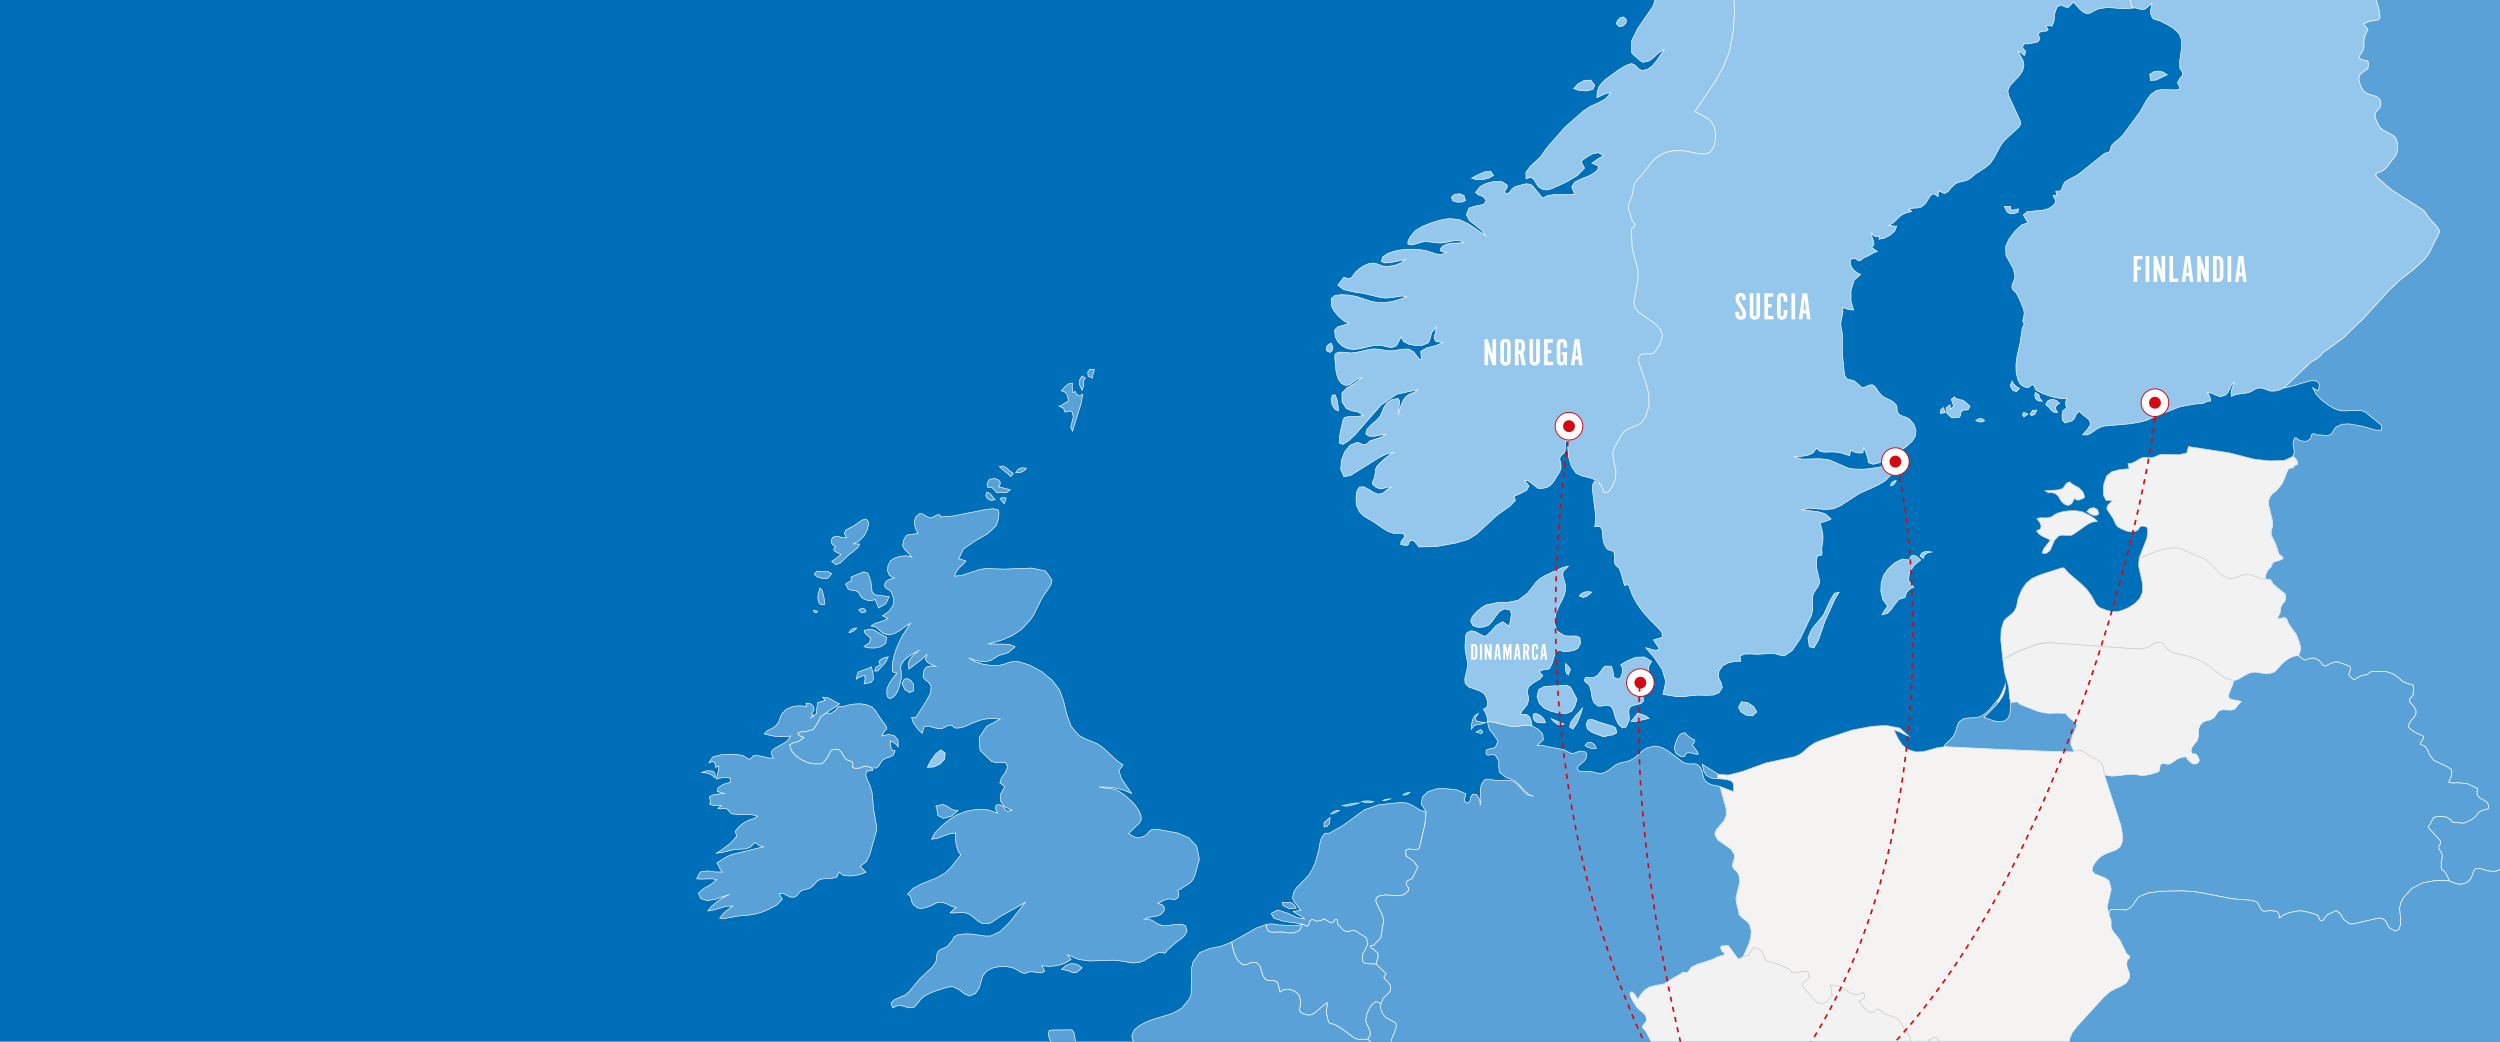 <?xml version="1.0" encoding="UTF-8"?>
<svg id="Ebene_1" data-name="Ebene 1" xmlns="http://www.w3.org/2000/svg" viewBox="0 0 1920 800">
  <defs>
    <style>
      .cls-1, .cls-2 {
        fill: #fff;
      }

      .cls-3 {
        fill: #f5f3f2;
      }

      .cls-3, .cls-4, .cls-5, .cls-2, .cls-6, .cls-7 {
        stroke-miterlimit: 10;
      }

      .cls-3, .cls-4, .cls-6, .cls-7 {
        stroke-width: .5px;
      }

      .cls-3, .cls-6 {
        stroke: #d3d3d3;
      }

      .cls-4 {
        fill: #95c7ed;
      }

      .cls-4, .cls-7 {
        stroke: #fff;
      }

      .cls-5 {
        fill: none;
        stroke-dasharray: 0 0 0 0 0 0 0 0 0 4 4 0;
        stroke-width: 1.3px;
      }

      .cls-5, .cls-2 {
        stroke: #d50911;
      }

      .cls-8 {
        fill: #006fb9;
      }

      .cls-9 {
        fill: #d50911;
      }

      .cls-2 {
        stroke-width: .75px;
      }

      .cls-6 {
        fill: #f2f2f2;
      }

      .cls-7 {
        fill: #5aa1d8;
      }
    </style>
  </defs>
  <g id="Ebene_1-2" data-name="Ebene 1-2">
    <g id="Ebene_3" data-name="Ebene 3">
      <rect class="cls-8" width="1920" height="800"/>
    </g>
  </g>
  <g id="Ebene_2" data-name="Ebene 2">
    <g id="europe">
      <polygon id="czech_republic" data-name="czech republic" class="cls-6" points="1313.82 838.78 1316.89 841.24 1321.75 842 1333.01 840.12 1335.19 839.39 1335.96 838.39 1339.12 833.15 1339.85 832.79 1340.81 832.85 1341.82 832.76 1342.73 832 1343.09 830.84 1343.17 828.22 1343.53 827.18 1345.46 824.4 1346.3 823.71 1347.66 824.27 1351.2 825.26 1352.65 825.27 1355.96 824.76 1357.7 824.84 1360.06 825.62 1367.22 829.24 1368.74 829.68 1372.15 830.33 1373.81 830.8 1376.38 832.02 1378.55 833.29 1380.85 834.29 1383.8 834.71 1387.48 834.37 1393.3 833.1 1396.93 833.35 1400.19 834.32 1403.29 835.93 1405.8 838.17 1407.26 841.04 1408.14 837.98 1409.55 834.62 1411.48 831.63 1413.94 829.67 1416.69 829.28 1423.36 830.38 1426.48 830.4 1430.32 829.07 1435.17 826.58 1439.72 823.63 1442.64 820.91 1443.52 818.92 1444.19 814.64 1444.98 812.63 1446.62 810.74 1456.67 803.57 1459.84 801.98 1467.35 799.4 1467.05 796.83 1466.07 794.92 1463.14 791.24 1459.13 784.23 1456.64 782.14 1454.08 780.96 1448.28 778.93 1446.86 778.02 1443.63 775.53 1442.32 774.94 1441.11 775.38 1439.78 776.49 1438.32 777.53 1436.73 777.77 1434.23 776.39 1431.68 773.97 1427.61 768.97 1429.52 768.38 1431.11 767.31 1432.06 765.78 1432.03 763.84 1431.06 762.29 1429.74 762.57 1428 763.52 1425.76 763.98 1421.21 762.59 1412.74 757.51 1408.15 756.57 1405.26 756.81 1405.25 757.32 1406.33 758.57 1406.69 761.04 1406.64 763.67 1407.23 764.16 1407.13 764.58 1404.99 767.02 1402.55 769.42 1400.25 770.67 1397.9 770.77 1395.32 769.72 1384.65 757.89 1384.67 755.11 1386.3 753.75 1388.33 752.51 1389.55 750.11 1388.52 746.24 1384.99 745.77 1380.61 746.72 1377.02 747.1 1376.19 746.59 1374.34 744.63 1373.4 743.92 1364.95 740.24 1358.18 738.41 1356.47 737.52 1355.06 735.68 1353.56 731.47 1352.53 729.89 1347.47 727.25 1345.09 729.67 1342.97 733.47 1338.72 735.01 1335.01 736.72 1327.34 726.24 1322.19 726.56 1321.39 727.85 1321.74 728.82 1322.37 729.63 1322.41 730.41 1322.78 730.73 1323.69 731.33 1324.51 732.13 1324.64 733.06 1323.76 733.7 1320.51 734.49 1319.29 734.9 1314.56 737.16 1304.38 740.37 1299.87 742.42 1298.76 743.43 1296.89 746.01 1295.98 746.84 1295.14 747 1294.06 746.92 1293.16 746.75 1292.85 746.61 1290.3 748.38 1285.2 751.16 1279.97 754.67 1277.84 755.72 1275.35 756.31 1271.48 756.9 1266.81 758.19 1263.24 760.43 1260.37 763.64 1257.76 767.82 1256.72 765.72 1255.02 763.22 1253.19 761.78 1251.76 762.86 1252.22 765.03 1253.87 768.43 1257.18 773.79 1259.87 776.27 1262.29 778.08 1264.01 780.21 1264.6 783.66 1264.07 784.91 1261.85 787.5 1261.38 788.72 1261.77 789.79 1262.62 790.67 1263.55 791.52 1264.2 792.46 1268.12 799.86 1273.29 805.6 1285.36 815.66 1291.94 822.34 1294.01 824.17 1297.31 826.15 1300.69 827.81 1303.96 829.97 1306.92 833.47 1311.01 835.81 1313.82 838.78"/>
      <polygon id="luxembourg" class="cls-7" points="1072.44 789.34 1072.26 785.88 1070.87 784.78 1065.57 782.01 1063.6 780.46 1062.04 778.24 1060.96 775.92 1060.5 773.43 1060.78 770.71 1056.66 769.07 1052.77 772.49 1049.88 778.14 1048.76 783.2 1049.83 787.03 1051.71 790.72 1052.52 794.38 1050.33 798.12 1052.14 799.54 1054.09 800.82 1056.18 801.77 1058.42 802.22 1060.94 801.75 1063.01 800.76 1065.19 800.48 1068.06 802.1 1068.99 797.91 1072.44 789.34"/>
      <polygon id="slovakia" class="cls-6" points="1563.52 807.62 1552.14 802.56 1539.2 803.69 1537.02 805.12 1535.85 806.64 1534.39 807.8 1531.35 808.15 1528.84 807.61 1523.75 805.58 1520.82 805.2 1516.23 805.76 1511.96 807.33 1508.55 810.18 1506.53 814.61 1504.53 813.91 1502.15 813.89 1500.06 814.07 1498.89 813.97 1497.89 812.83 1497.96 812.15 1498.25 811.52 1497.9 810.54 1497.38 809.37 1496.6 806.31 1496.05 805.02 1492.83 803.27 1491.94 802.62 1489.17 799 1487.15 796.77 1484.72 796.64 1480.71 799.37 1478.96 801.46 1477.79 803.35 1476.21 804.58 1473.2 804.67 1471.59 803.64 1470.99 801.9 1470.02 800.23 1467.35 799.4 1459.84 801.98 1456.67 803.57 1446.62 810.74 1444.98 812.63 1444.19 814.64 1443.52 818.92 1442.64 820.91 1439.72 823.63 1435.17 826.58 1430.32 829.07 1426.48 830.4 1423.36 830.38 1416.69 829.28 1413.94 829.67 1411.48 831.63 1409.55 834.62 1408.14 837.98 1407.26 841.04 1405.61 846.65 1405.09 849.28 1405.24 852.42 1406.37 856.31 1408.34 860.54 1410.83 864.45 1413.48 867.37 1418.94 868.17 1424.08 871.45 1429.21 875.27 1434.67 877.73 1440.73 878.5 1449 878.89 1457.09 878.53 1462.65 877.02 1464.49 875.33 1464.6 873.91 1464.26 872.36 1464.72 870.29 1466.82 867.45 1469.25 866.07 1482.15 863.62 1485.17 862.79 1488.13 861.62 1490.63 860.15 1491.73 859.28 1493.04 859 1496.19 859.32 1499.33 859.93 1501.08 860.4 1502.82 860.38 1505.95 859.5 1509.25 858.11 1512.19 856.27 1514.76 854.04 1516.95 851.45 1518.97 848.09 1520.06 845.9 1521.68 844.43 1525.25 843.24 1528.61 843.05 1531.8 843.7 1534.93 844.58 1538.12 845.05 1543.35 844.61 1547.59 843.95 1551.55 844.35 1555.93 847.09 1559.77 850.43 1562.93 852.04 1566.83 851.82 1572.85 849.7 1574.72 841.85 1582.73 827.34 1585.86 819.58 1574.4 814.68 1563.52 807.62"/>
      <polygon id="belgium" class="cls-7" points="947.5 730.74 948.81 734.21 950.55 737.35 954.47 741.05 957.68 740.73 960.92 739.19 964.93 739.29 967.59 741.75 969.92 749.29 971.9 752.21 973.96 752.91 978.8 753.14 980.92 754.33 981.71 755.85 982.59 760.05 983.17 761.86 985.37 760.39 988.17 759.83 991.11 760.06 993.76 760.95 996.59 762.96 998.08 765.37 998.64 768.11 998.7 771.13 998.01 775.71 998.53 777.03 1000.75 778.57 1005.46 779.76 1009.27 778.36 1018.73 770.27 1019.59 770.4 1019.11 772.96 1018.6 777.49 1020 783.69 1020.55 785.06 1021.74 785.98 1024.43 786.65 1026.16 787.41 1031.47 790.73 1040.33 797.28 1042.75 798.15 1050.33 798.12 1052.52 794.38 1051.71 790.72 1049.83 787.03 1048.76 783.2 1049.88 778.14 1052.77 772.49 1056.66 769.07 1060.78 770.71 1062.52 766.46 1065.49 763.72 1067.92 760.98 1068.02 756.71 1066.28 754.27 1063.97 752.4 1062.84 750.47 1064.6 747.83 1056.86 740.33 1053.61 740.23 1050.57 740.13 1049.7 740.02 1048.86 739.81 1048.04 739.52 1047.25 739.14 1046.47 737.62 1046.33 733.49 1048.62 729.27 1050.58 724.87 1049.48 720.17 1040.32 714.49 1038.78 714.51 1035.28 715.37 1033.47 715.24 1031.57 714.26 1030.25 712.92 1029.13 711.48 1027.85 710.16 1027.35 709.23 1027.26 707.99 1027.07 706.8 1026.29 706 1025.36 706.28 1023.57 708.47 1022.52 708.75 1020.57 707.88 1017.85 706.16 1016.25 705.62 1016.48 706.21 1014.19 706.93 1011.63 707.44 1011.01 707.4 1010.43 707.24 1009.57 706.7 1008.48 706.23 1007.2 706.25 1005.58 707.92 1005.1 710.16 1003.95 711.31 1000.33 709.7 997.8 714.66 993.76 716.48 989.09 716.41 984.7 715.68 976.46 715.9 973.53 714.62 972.32 710.12 965.4 712.5 945.94 723.42 946.56 727.09 947.5 730.74"/>
      <polygon id="poland" class="cls-3" points="1326.04 625.69 1324.38 630.13 1318.3 637.18 1317.04 640.79 1319.31 645.06 1329.37 652.09 1332.38 656.65 1332.29 658.77 1330.88 663.35 1330.88 665.73 1331.68 667.36 1334.17 669.7 1335.19 671.13 1336.17 674.69 1336.07 678.17 1333.44 689.41 1333.38 690.89 1333.71 693.41 1335.72 701.47 1335.57 702.25 1338.52 705.36 1341.45 707.46 1343.8 710.18 1345.03 715.11 1344.63 720.26 1343.05 725.33 1338.72 735.01 1342.97 733.47 1345.09 729.67 1347.47 727.25 1352.53 729.89 1353.56 731.47 1355.06 735.68 1356.47 737.52 1358.18 738.41 1364.95 740.24 1373.4 743.92 1374.34 744.63 1376.19 746.59 1377.02 747.1 1380.61 746.72 1384.99 745.77 1388.52 746.24 1389.55 750.11 1388.33 752.51 1386.3 753.75 1384.67 755.11 1384.65 757.89 1395.32 769.72 1397.9 770.77 1400.25 770.67 1402.55 769.42 1404.99 767.02 1407.13 764.58 1407.23 764.16 1406.64 763.67 1406.69 761.04 1406.33 758.57 1405.25 757.32 1405.26 756.81 1408.15 756.57 1412.74 757.51 1421.21 762.59 1425.76 763.98 1428 763.52 1429.74 762.57 1431.06 762.29 1432.03 763.84 1432.06 765.78 1431.11 767.31 1429.52 768.38 1427.61 768.97 1431.68 773.97 1434.23 776.39 1436.73 777.77 1438.32 777.53 1439.78 776.49 1441.11 775.38 1442.32 774.94 1443.63 775.53 1446.86 778.02 1448.28 778.93 1454.08 780.96 1456.64 782.14 1459.13 784.23 1463.14 791.24 1466.07 794.92 1467.05 796.83 1467.35 799.4 1470.02 800.23 1470.99 801.9 1471.59 803.64 1473.2 804.67 1476.21 804.58 1477.79 803.35 1478.96 801.46 1480.71 799.37 1484.72 796.64 1487.15 796.77 1489.17 799 1491.94 802.62 1492.83 803.27 1496.05 805.02 1496.6 806.31 1497.38 809.37 1497.9 810.54 1498.25 811.52 1497.96 812.15 1497.89 812.83 1498.89 813.97 1500.06 814.07 1502.15 813.89 1504.53 813.91 1506.53 814.61 1508.55 810.18 1511.96 807.33 1516.23 805.76 1520.82 805.2 1523.75 805.58 1528.84 807.61 1531.35 808.15 1534.39 807.8 1535.85 806.64 1537.02 805.12 1539.2 803.69 1552.14 802.56 1563.52 807.62 1574.4 814.68 1585.86 819.58 1593.14 821.84 1594.77 821.75 1595.77 820.07 1594.97 818.86 1593.5 817.72 1592.5 816.28 1589.52 802.17 1589.4 798.09 1591.44 793.34 1595.38 788.16 1616.07 765.51 1620.64 761.58 1624.67 759.34 1629.12 757.42 1633.04 754.95 1635.46 751.04 1635.61 748.21 1634.85 745.68 1633.9 743.26 1633.44 740.77 1633.84 737.12 1634.29 736.86 1634.94 736.41 1635.58 735.77 1635.8 735.02 1635.36 734.06 1633.67 732.75 1633.04 731.87 1628.21 722.04 1626.69 719.86 1623.16 715.6 1621.85 713.31 1621.38 710.87 1621.48 708.54 1621.29 706.16 1619.96 703.52 1618.23 696.66 1621.43 683.02 1619.73 676.39 1616.9 674.33 1608.95 671.2 1606.73 669.03 1606.95 666.06 1608.79 662.8 1611.36 659.79 1613.74 657.61 1617.34 655.66 1625.57 652.5 1628.52 650.07 1629.9 646.49 1630.07 642.17 1629.52 637.74 1628.75 633.83 1616.1 595.03 1615.47 589.1 1613.22 585.34 1609.41 582.64 1604.07 579.88 1598.9 576.51 1596.04 575.8 1593.13 577.26 1592.03 577.55 1583.03 577.34 1578.86 577.24 1565.48 576.78 1552.69 576.26 1541.15 575.78 1533.55 575.47 1497.79 573.72 1493.31 573.45 1488.22 574.15 1477.17 577.24 1471.37 577.49 1465.04 575.52 1460.74 571.84 1457.59 566.84 1454.69 560.94 1457.68 561.63 1463.35 564.44 1466.3 565.61 1459.03 559.15 1448.62 557.13 1437.43 557.82 1422.6 560.64 1398.5 568.51 1394.06 570.33 1389.72 573.11 1384.37 577.81 1381.74 579.62 1378.16 581.1 1356.07 585.97 1337.61 592.61 1327.3 595.26 1319.6 594.58 1319.34 595.43 1319.26 596.28 1319.38 597.14 1319.67 598 1325.77 598.67 1328.76 599.48 1330.75 600.79 1331.13 602.13 1331.24 606.27 1331.5 607.98 1321.12 604.08 1325.65 620.43 1326.04 625.69"/>
      <polygon id="latvia" class="cls-6" points="1562.61 495.29 1568.98 493.89 1574.92 493.58 1642.08 498.45 1645.57 498.16 1648.61 497.51 1650.77 496.45 1654.96 493.82 1657.3 493.25 1660.24 493.54 1661.62 494.59 1662.71 496.31 1664.77 498.61 1666.85 500.21 1668.74 501.2 1670.84 501.84 1679.98 503.88 1685.62 505.71 1691 508.22 1696.66 511.69 1705.38 518.54 1709.94 521.27 1715.51 522.79 1719.21 521.48 1725.27 517.97 1728.59 516.5 1732.06 516.14 1739.35 517.3 1742.93 517.22 1745.95 516.4 1747.73 515.3 1751.37 511.06 1754.2 508.31 1757.61 505.82 1761.36 504.05 1765.21 503.46 1765.49 502.79 1765.49 502.72 1766.02 501.55 1766.58 499.94 1766.8 498.32 1766.69 496.69 1766.25 495.05 1765.69 493.06 1764.96 491.12 1763.69 487.54 1758.88 481.03 1756.86 477.72 1756.71 476.51 1756.22 475.54 1755.41 474.81 1754.28 474.34 1749.47 475.29 1749.27 474.78 1749.33 474.12 1749.62 473.35 1750.1 472.54 1750.61 471.56 1750.99 470.53 1751.24 469.46 1751.34 468.37 1751.6 466.58 1752.24 464.93 1753.23 463.46 1754.55 462.23 1754.88 461.29 1755.12 460.32 1755.26 459.33 1755.3 458.33 1755 456.13 1748.51 451.03 1745.69 448.43 1743.52 445.02 1739.76 444.82 1736.13 444.39 1729.64 441.76 1726.36 440.94 1722.75 441.39 1715.57 444.02 1711.87 444.2 1707.79 442.5 1704.35 439.59 1698.11 433.07 1695.95 431.32 1693.89 429.89 1691.61 428.63 1674.01 421.05 1670.15 420.64 1662.72 421.52 1657.39 422.89 1646.41 427.3 1642.89 428.38 1642.44 434.6 1645.37 448.06 1645.47 454.6 1643.35 459.56 1639.47 463.6 1634.59 466.7 1629.44 468.84 1625.91 469.69 1622.92 469.75 1620.02 469.24 1616.78 468.31 1612.43 466.56 1610.03 464.44 1606.23 457.45 1602.64 452.56 1598.22 448.19 1588.87 440.25 1585.17 436.15 1583.31 436.14 1566.79 441.47 1560.83 444.03 1556.3 447.68 1552.85 452.59 1550.13 458.9 1549.46 461.55 1549.02 464.11 1548.38 466.64 1547.1 469.2 1545.1 471.4 1540.49 475.06 1538.74 477.24 1536.84 483.78 1536.58 491.65 1538.13 506.41 1550.11 500.2 1562.61 495.29"/>
      <polygon id="isle_of_man_united_kingdom_" data-name="isle of man united kingdom " class="cls-4" points="718.51 579.05 714.62 584.64 712.2 589.33 716.9 589.06 721.91 586.78 725.48 583.04 725.88 578.37 722.67 575.86 718.51 579.05"/>
      <path id="ireland" class="cls-7" d="M538.91,675.15l-3.88-.21,2.81-5.25,5.39-.86,6.23,.88h5.34l-1.42-1.71-1.72-3.46-1.14-1.79,7.41-4.65,3.65-1.68,24.83-6.11-1.87-.46-1.72-.72-1.59-1-1.43-1.23-3.53,3.67-3.66,1.37-8.72,.42-10.09,2.5-3.62,.37,4.71-3,6.4-4.85,4.48-5.15-1.06-3.88,2.39-2.88,2-2,2.23-1.57,2.87-1.57,2.11-.85,1.8-.51,1.71-.7,1.85-1.41-4.93-1.35-9.8,.08-4.94-.59-1-.63-1.79-2.26-1-.87-1.4-.27-3.65,.24-1.75-.33,2.57-2.29-6.7-.16-2.25-.88,.67-2.6-1-2.89,3-1.61,4.62-.73,4-.25-5.5-1.63,.64-2.79,4.2-2.76,5.22-1.5v-1.6l-.06-1.6-2.68-.38h-2.73l-2.7,.37-2.61,.7,1.9-7.28v-2.58l-2.49,.85-.23-2.47-.9-1.53-1.61-.38-2.32,.95,2.88-4.44,7.49-1.92,8.63-.18,6.27,.77,1.73,.73,2.7,1.81,1.62,.43,.86-.39,1.62-1.93,1.06-.5,3.7,.24,7.34,1.64,3.57,.11-1.56-3.21,.39-2.27,1.94-1.85,8.45-4.72,1.87-1.69,2.18-3.22-5.51,.53-4.68-.06-4.61-.71-5.39-1.41,1.83-2.05,2.23-1.29,2.31-1.08,2.08-1.41,2-2.35,1-2.13,.76-2.26,1.22-2.7,3.38-3.58,4.76-2.07,5.43-.68,5.38,.59-.38-2.59,3.31,.35,2.33,2.06,.54,2.86-2,2.72,1.42,1.24-2.2,2.25,4.58-3.34,.37-4.63,.75-4,5.71-1.56-2-2.53,3.36,.29,3.22,1.43,3.17,1.83,3.18,1.49-2.32,1.87-5,3.12-2.42,1.76-4.63,3.3-2.66,5.07-3.18,4.61-6.18,1.9-1.13-.08h-1.13l-3,.6-.18,1.27,1.77,1.41,2.83,1-4.18,3.18-4.33,1.18-2.52,1.53,1.43,4.41,3.31,3.78,4.58,3.2,5.09,2.23,4.87,.88,1.38-.06h1.36l.62-.08h.62l.61,.08,.58,.15,1.58-1.46,1.38-1.57,2-2.67,1.48-3.5,1.47-1.65,2.69-.59,3,.53,1.79,1.87,1.32,2.5,1.65,2.46,1.34,.93,2.86,.91,1.22,.9,.52,1.51-.46,1.16-.11,1,1.55,.87h2l2-.15h.36l.11-.06,1.08-.66,1.15-.43,1.21-.2h1.24l1.11,.2,1.09,.3,1.06,.4,1,.49,.15,.42,.48,.91,.17,.44-4.74,.66-.84,2.87,1.37,4,1.91,4.11,1.54,4.84,1.34,13.89,2,11.48v5l-5,17.86-2.6,5.3-4.78,3.73,1.17,1,2.08,2.43,1.17,1-4.93,2-6.61,1-6-.53-3-2.66-1.83,3.95-3.83,1.07h-4.66l-4.31,.71-2.34,1.44-3.07,3.37-2,1.68-1.62,.72-3.63,.82-1.7,.66-1.46,1.24-1.2,1.55-1.34,1.41-1.94,.87-3-.25-4.93-2.63h-3.26l2.42,4.47-4.16,4.31-6.64,3.51-4.91,2-4.66,1.36-4.6,.8-8.86,.83-10.83,1.93-3.39-.25,2.22-3,2.31-2.21,5.39-4.08-4.93,.08-9.36,2.8-4.76,.88,2.9-3.61,4.5-3.84,5-3.3,4.32-2-11.34,3.88-6,.87-4.84-1.55-1.72-4.16,3.86-3.49,5.85-3.32,4.22-3.65-3.71-.58-7.75,.25h0Zm5.66-80.94l2.43,1.29,2.08,1.9,.23-1.6-.24-1.3-.59-1.12-.8-1.08-2.35-.3h-2.21l-2.08,.43-2,1,2.9,.11,2.63,.67Z"/>
      <path id="united_kingdom" data-name="united kingdom" class="cls-7" d="M835.75,288.87l-.38-2.95,1.75-2.39,3.33,.19-.35,1.68-1,3.26-.31,1.71-3.04-1.5h0Zm-3.75,8.28l.27-4.89,1.24-2-2.51-1.44-1.67,2.51-.19,4.33,1.91,4,.95-2.51h0Zm-18.7,14.71h0Zm3.86,2.26l.24,1.73,.44,.54h1.4l1.4-.58,1.39-.25,1.39,.95,.92,3.76-2.07,7.65,1.39,3.2,6.54-21,1.36-7.44-1.87,1.11h-1.59l-1.33-1.09-1.08-2.07-1.65,.93-.38-1.79-.2-1.79v-1.81l.15-1.82-2.71,.37-2.16,1.51-3.74,3.88,1.92,.52,1.45,.94,1,1.4,.7,1.91,.53,2.85-.48,.82-1.33,.35-4.56,3h-.84l3.33,1.59,.44,.63h0Zm-118.4,217.59l3-1.22-.22-4.85-1.9-2.94-2.64-1.54-2.53,.48-1.73,3.17,2.19,4.87,3.83,2.03h0Zm128.43,208.86l3.95,2.7-4.22,3.54-3,.13-3.39-1.41-5.3-1.08,3.65-3,4.12-1.45,4.19,.57h0Zm-66.06-356.21l3.08-.65-1.48-1.6-1.21-1.77-1.46-1.5-2.2-.81-.8,2.58,1.39,2.42,2.68,1.33Zm-41.98,234.64l1.09,7.24,4.42,2.27,5.82-1.6,5.25-4.37-4.47-.7-3.38-2.36-3.6-1.72-5.13,1.24h0Zm50.11-236.65l-1.11,.34,.58,1.17,.71,1.07,.83,1,1,.84,.38-.83,.78-2.4,.2-1.05-1.12-.24h-1.11l-1.14,.1h0Zm-7.72-8.21l4.18,4.26h7.28l2.92-2.19-8.92-2.34,1.2-2.08-.14-1.82-1.36-1.46-2.44-1-4.29,.59-1.91,3.25,.5,3,2.98-.21h0Zm23.15-11.71l2-1.07,1.59-1.67-2.56-.44-2.29,.4-1.9,1.23-1.44,2.12h2.38l2.22-.57h0Zm-11.9,.54l1.08,.75,1,1,.79,1h1l1.58-2.18-2.62-1.73-2.62-2.34-2.64-1.55-2.78,.47,1.35,1.35,3.86,3.23h0Zm-145,192.63l-3.18,4.61-6.18,1.9-1.13-.11h-1.13l-3,.6-.17,1.3,1.77,1.41,2.83,1-4.18,3.18-4.42,1.16-2.52,1.53,1.43,4.41,3.31,3.78,4.58,3.2,5.09,2.23,4.87,.88,1.38-.06h1.36l.62-.08h.62l.61,.08,.58,.15,1.58-1.46,1.38-1.57,2-2.67,1.48-3.5,1.47-1.65,2.69-.59,3,.53,1.79,1.87,1.32,2.5,1.65,2.46,1.34,.93,2.86,.91,1.22,.9,.52,1.51-.46,1.16-.11,1,1.55,.87h2l2-.15h.36l.11-.06,1.08-.66,1.15-.43,1.21-.2h1.24l1.11,.2,1.09,.3,1.06,.4,1,.49h3.49l1.9-1.68,1.37-2.46,1.89-2.3,2.73-1.32,2.85-.83,2.36-1.46,1.28-3.24-2.34-.5-.93-1.81-.35-5.23,1.75,.83,1.58,1,1.4,1.25,1.25,1.44-.23-5.31-2.8-3.24-4.48-1-5.1,1.25,2.14-3.94,1.67-1.47-.16-1.64-6.28-8.76-2.19-3.59-2.68-2.79-4.45-1.9-4.52-.64-4.69,.18-4.66,.81-4.42,1.3h-.72l-1.49-.37-.77,.13-.85,.7-1.37,2-.69,.58-1.58,1-1.14,1-1.29,.35-2.05-.94-4.63,3.3-2.63,5.04h0Zm30.11-73.2l-1.18,1.32-1.38,1-1.54,.73-1.68,.39,1-1.56,1.32-1.13,1.64-.66,1.82-.09h0Zm23.17-30.24l1.83,.95,1.65,1.54,2,5.45-.73,5.08-3.07,4.38-5,3.35,1.07,.41,2,1.16,1.07,.42-3.23,1.84-6.85,2.08-2.81,1.94,3.91,.86,5.32,4.84,4.23,1.13,4.49-1,4.18-2.46,4-2.93,4-2.48-6.13,9.54-2.58,5.07-2.21,5.27-1.5,4.74-1.46,6.86,.19,5.68,3.47,1.21-2.74,3.13-2.89,4.12-2.09,4.47-.19,4.19,1,2.75,1.51,.79,1.9-.8,2.23-2,1.59-2.63,1.32-3.63,1.67-6.83,.09-2.37-.54-5.07,.1-1.93,2-3.66,3.47-3.13,4.09-2.59,3.87-2-3.3,2.76-2.91,3.07-1.56,3.63,.54,4.51,10.17-7.77,3.51-3.26-1.14,3.35,1.6,2.45,3.1,1.77,3.35,1.34-3.56-.2-2.66,.29-1.91,1.38-1.35,3-.16,3.94,1.72,2.12,2.42,1.77,2,2.89-.57,5.4-3.47,6.52-7.52,11.88-3.52,.38,1.34,4,3.58,4.88,3.22,3.17,1.5-5.06,3.49-.48,4.56,1.41,4.76,.65,1.94-.61,3.53-1.78,2-.42,1,.34,2.12,1.63,1.36,.4,3.63-.38,3.42-1.09,6.76-3,4.88-1.75,4.73-1,4.9-.24,5.38,.47-10.38,5.51-5.8,8.72,.66,9.76,8.83,8.58,3.92,.86,3.84-.26,3.08,.39,1.61,2.8-1.5,4.11-3.19,4.47-1.41,4,3.84,2.73-3.18,5.9-.11,5.34,2.94,4.31,6,2.83-3.69,.71-1.72-1.4-1.34-2.13-2.58-1.49-2.42,.14-1.08,1.31,.22,2.2,1.5,2.81-7.58-2.5-8.17-.42-8.26,1.46-7.74,3-4.94,3.19-6.2,5-5.39,5.53-2.47,4.86,4.64-.84,9-3.35,5-.68-.37,3.93,.68,5.35,1.49,4.89,2.07,2.55-7.85,10-4.13,3.92-6.19,3.65-12.44,5-6,3.22-4.37,4.43,2,1.6,.75,2,.45,2.25,1.16,2.21,3.11,2.5,3,.55,3.1-.66,3.33-1.1,2.62-1.13,2.05-1.12,2.18-.73h3l2.54,.77,5,2.43,3.07,.66-1.44,.93-3.15,3.31h4l3.25-.36h3.16l3.66,1.08,3.69,2.48,3.18,2.81,3.53,2.06,4.79,.19,3-1.18,5.57-4,19.78-11.06-12,15.15-7.22,7.08-7.16,3.46h-4.8l-9.79-1.46-4.92-.19-6.31,.85-2.42,1.56-1.45,2.66-3.31,4.12-2,1.34-4.06,1.71-1.68,1.65-.7,1.85-.47,4.4-.63,2-2.52,3.48-9.55,8.92-8.29,10-3.33,2.66-7.7,3.25-2.66,2.56,1.07,3.83,4.52-2,4.09,.76,3.91,1.22,4.1-.56,1.11-1.12,4.86-5.8,2.23-1.64,2.29-1.35,5-2.16,7.21-2.37,4-1,3-.21,4.64,2.12,4,3.19,4,1.86,4.68-1.89,2.8-4.1,2.92-9.55,3.2-3.84,4.7-2.29,5.26-1,5.37,.06,5,1.14,2.12,1,3.82,2.32,2.25,.77,1-.13,2.73-1,1.51-.21,8.26,.93,2.21-1.23-2-4.26,5.77,.54,5.89-.63,5.63-1.75,5-2.83-.66-.91-1.23-2-.73-.83,8.62,3.64,8.49,1.14,17.71-.62,5,.45,10.08,1.69,4.93-.37,3.89-1.48,7.57-4.47,3.65-1.81,1.25-.05,2.87,.63,1.11-.23,.35-.45,.66-1.34,.35-.41,1.56-1.19,5.68-5.06,2.92-2,3.22-2.87,1.83-3.54-1.25-4-3.18-1.12-5,.27-5.25,.7-3.85,.22-3.91-1.4-3.57-2.23-3.42-1.63-3.46,.37,3.11-1.53,6.61-1,3-1.25,2.38-2.53,.47-2.63-1.52-2.18-3.56-1.21,3.84-2,1.9-.78,2-.59h2l1.9,.35,1.87-.07,1.89-1.28,.7-1.71-.19-1.8-.48-1.49-.14-.77,.58-.42,.7-.19,.61-.07,.3-.06,2-1.59,2.7-1.56,2.74-1.88,2.13-2.55,1.48-3.48,3.3-11.93-2-10-6-6.46-8.62-3.7-15.07-2.75-2.65-.17-2.49,.47-1.42,1-2.28,2.7-1.23,.88-3.57,1.32-2.41,.28-2.59-.93-4.11-2.32,8.44-8.17,1.47-3.09-.49-3.29-1.86-3.75-2.41-3.5-2.15-2.51-6-5.29-3.49-2.43-3.26-1.68-3-.77-6.5-.69-3.24-.69,6.65,.19,6.18,.75,6,1.53,6,2.49-7.7-11.33-2-6.1,3.22-4.41-4.27-2.93-11.26-10.42-4.42-3-9.38-3.84-4.59-2.48-6.08-7.14-3.3-9.24-2.34-9.84-3.2-8.9-5.63-7.31-8-6.52-9.1-5-8.87-2.75-4.14-.07-3.6,.89-3.48,1.22-3.76,.93-5.4,.06-6.61-1-6.37-2-4.67-2.83,3.51,1.38,3.91,1,4,.39,3.74-.35,2.12-.75,5.43-3.33,1.89-.69,4.15-1.18,1.69-.66,5.11-4.4-4.54-1.89-15.69-.32,9.48-2.74,8.27-3.45,7.35-4.94,6.72-7.2,2.62-3.87,6-12.14,2.17-3.59,2.76-3.76,2.31-3.75,.87-3.53-4.93-7-10.69-2.25-21.32,.81-13.63-.45-4.56,.65-14.59,4.69-5.2,.47,1.4-3.53,2.29-2.75,2.66-2.51,2.52-2.77-4.12-1.48-1.59-.13,3.72-7.6,8.78-6.07,9.76-5.64,6.67-6.29,1.06-2.83,.81-3.72,.24-3.46-.65-2.06-3.91-.93-5.63,.59-24.83,5-9.19,.71-.4-.26-.43-.64-.54-.65-.73-.29-1.64,.44-3.12,1.84-1.7,.37-2.8-1.12-2.64-1.86-2.72-.44-3.07,2.84-.91,2.93,.23,3.47,1,3.35,1.5,2.61-4.26,.76-2.85,.17-2,.93-1.77,3.05-.93,4.37,1.26,2.75,2.62,2.53,3.19,3.72-3.93-1-4.77,.35-4.48,1.36-3.11,2.05-2,3.69-.38,4.08,1.49,3.52,3.59,2-1.94,.49-2.32,.92-2,1.36-1,1.78,.26,2.43,1.37,1.26Zm-17,71.42l-.46,1.69,5.55-1.32,1.74-2.74-.5-4-1.16-5.13-2.68,1.3-7.44,2.7-.52,1.3-.72,2.87-.23,1.34,1.55-1,1.7-.89,1.71-.71,1.59-.45,.15,1.77v1.69l-.28,1.58h0Zm12.54-26.92l3.64-2.65,.76-4.58-3.3-1.54-6.22-3.89-3.25-.8-4.55,.92,.63,2.2,4.41,3.84-1,3.43-4.26,3,3.15,.93,5,.2,4.99-1.06h0Zm-49.18-26.32l.31-1-3.07-.6,1.06,1.79,1.7-.19Zm2.37-18.83l-1.55,5.2-.08,3.14,.72,2.87,1.7,1.69,2.88-.43-.67-5.24-1.36-5.36-1.64-1.87h0Zm33.5-12.35l-9.66,4,.07,3-2.46,1.16-1.87,1.31,1.86,3.51,1.6,.95,4,.55,1.75,.67,1,1.08,1.52,2.8,1,1,2.45,1.31,2.27,.7h2.45l3-.7,2.46,6.41,5.44-3.11,2.73-5.51-5.7-.78-5.28-.72-2.14-2.27-1-8.12-2.3-6.28-3.19-.96h0Zm.16,31.19l1.57-.74-.74-1.68-1.22-.72-1.62,.15-1.92,.95,1.37,1.76,1.24,.56,1.32-.28h0Zm-14-63l-1,2.27,1.69,3.51-3-.18-3-.84-2.67-.37-2.17,1.26-.93,2.14,.23,2,1.22,1.63,2,1-1.66,2,.91,1.57,2.31,1.31,2.54,1.2-5.21,4-2,1.25,3.24,2.6,3.32-1.3,6.23-6,3.09-2.27,4.13-3.53,1.55-2.8-4.65-.11,4.54-2.47,3.69-4,2.45-4.84,.84-5.15-1.86-2.63-3.14,.79-6.68,4.61-3.31,1.64-2.7,1.71h0Zm30.39,101.65l.66-1.06,1.64-3.52-2.92,.67-2.9,1.38-1.48,1.81,1.33,2-3.72,2.31-.75,2.79,2.4-.08,5.74-6.3h0Zm-47.45-64.58l3.52-.43,2.83-3.48-2.93-1.46-8.5-.39-2,2.37,2.61,2.16,4.47,1.23Z"/>
      <path id="netherlands" class="cls-7" d="M1063.57,614.74h-1.43l1.31-.62,1.36-.33,2.9-.22-2.78,.94-1.36,.23Zm-13.35,1.71l2.26-.19,2.31-.44-2-.57-2.22-.19-2.31,.11-2.25,.32,2,.74,2.21,.22h0Zm30.16-6.25l2.28-1.62-2.8,.46-1.19,.53-1.09,1h1.61l1.19-.37h0Zm-42.94,8.43l6.26-1.9-3.17,.06-3.13,.48-6.24,1.48,3.08,.38,3.2-.5h0Zm-44.23,92.31l-11.16-.6-3-.59-3.11-.26-3.58,.63,1.21,4.5,2.93,1.28,8.24-.22,4.39,.73,4.67,.07,4-1.82,2.53-5-3.11,1-4.01,.28h0Zm-3.21-13.14l5.5-.4-.7-1.27-.94-1.14-1.11-1-1.28-.82-6.56-.07,.54,2.4,4.55,2.3h0Zm101-75.42l-6.87-4.18-3.82-1.5-4.85-.4-16.46,1.78-10.84,3.67-17.38,12.6-9.72,5.48-1.86,.31-.81-.37-.85,.29-2,2.3-1.11,2.25-.69,2.8-.88,5.28-2.77,9.92-2,4.58-2.74,4.51-3,3.43-6.57,6.53-2.29,3.72-.83,4.28,1.27,2.91,2.39,2.77,2.55,3.86-1.41,.11-2.87,.53h-1.41l2.12,1.66,4.51,2.53,2,1.63-5.49-.86-7.61-3.55-7.45-2.37-5,2.7,2.08,3.64,7.55,2.31,14.41,2.14,3.62,1.61,1.15-1.15,.48-2.24,1.62-1.67h1.28l1.09,.47,.86,.54,.59,.16h.61l2.56-.51,2.29-.72-.23-.59,1.6,.54,2.72,1.72,2,.87,1-.28,1.79-2.19,.93-.28,.77,.8,.19,1.19,.1,1.24,.5,.94,1.28,1.31,1.12,1.44,1.32,1.34,1.9,1,1.81,.13,3.5-.86h1.54l9.16,5.68,1.1,4.7-2,4.4-2.28,4.22,.14,4.13,.78,1.53,.79,.37,.82,.29,.84,.21,.87,.12,3,.09,3.25,.1,1.23-4.13,.4-2.15-.22-1.85-.62-.75-2-1.7-.47-.49-.41-.33-.83-.35-.83-.52-.41-.85,.21-1.1h.67l.85,.28,.73-.29,1.53-1.89,3.11-3.13,.92-1.36v-.78l1.88-11.22-.44-3.57-1.36-3.37-2.06-3.83-2-4.68,.34-2.81,2.59-1.47,4.78-.68,9,.66,4.88-.77,3.46-3.24,.25-1.94-1.92-2.48v-1.84l.82-1.06,1.33-.72,1.45-.64,1.18-.81,4.2-8.66-3.87-4.94-5.32-3.5-.13-4.34,2.12-1,5.5,.6,2.2-.52,.79-1.56,4-17,1-10-4.29-1.16h0Zm-72,12.43l2.14-2.7,.33-4.22-3.63,3-1.06,1.09,.15,3.11,2.07-.28h0Zm6.28-10.56l1.72-.84,1.57-1h-1.82l-1.68,.48-1.53,.89-1.39,1.29,1.46-.28,1.67-.54h0Z"/>
      <path id="norway" class="cls-4" d="M1632.92-260l1.19,3.67-2.94,3.85-4.49,.24-3.85-2.76-1-5.12,2.8-3.3,4.42,.55,3.87,2.87h0Zm53.39-25.48l-3.39,.2-3.3,.77-2.88,1.6-2.11,2.67,14.34,3.88,8.09,.47,4.17-4.65-3.23-.41-7.64-3.62-4.05-.91h0Zm-237.24,88.78l5.42,.1,5.36-.49,4-1,2.23-1.5,4.18-4.17,2.72-1.85,6.75-2.74,2.82-1.41,3.2-2.49,3.36-3.14,2-2.55-.18-2.3-3-2.34-.71,.27-1,.91-1.17,.8-1.27-.06-1.61-1.42-.7-1.67-.61-3.74-1.12-4-1.23-2.86h-1.61l-2.26,4.63-.19,1.85,.53,3.69-.56,1.9-.71,.1-5.71,3.18-2.79,2.74-1.77,2.91-.93,3.21-.25,3.62-5.18-.9-5,2.42-4.82,3.48-4.54,2.29,2.18,1.82,4.17,.71h0Zm75.27-37.3l-4.52,2.37-2.18,4.28,3.08,2.66,4,.83,3.63-1.35,1.84-3.87-1.59-4.4-4.26-.52h0Zm83.4-25.36l3.27-2.77,2-2.46v-4.14l-4.74,1-10.54,5.13-3.72,.56-8.11,.08-3.84,.32-1.32,.39-3,1.2-1.68,.44-3.76,.57-1.89,.1-2-.11,5,5.08,5.18,2,5.53-.12,6.11-1.19,3-.32h2.68l2.68-.3,3-1.2,6.15-4.26h0Zm-7.94,17.36l1.66,.13,2-1,2,4.79,5.92-1.47,6.33-4.81,3.22-5.25-.49-5-2.46-.81-3.47,1.48-3.51,1.94-3.58,1.16-3.63,.85-3.28,1.56-2.54,3.26,.64,2,1.19,1.17Zm-102.09,7.43l-3.91-1-1.47,2.12,2.06,2.36,2.9,5,2.25,1.6,3.7,.7,2.12-.88,.63-1.89-.77-2.3-3.06-3.06-4.45-2.65Zm-166.79,77.57l2-.64,1.94-.81,2.14-.33,1.09,.45,2.27,1.93,1.5,.63,5.08,.36,5-.93,3.86-2.64,1.7-4.8-3-3.52-4.66-4.42-3.72-1.7-.13,4.62-2.71-.84-1.51,.4-1,.92-1,.75v.47l-.31,1.13-.48,1.2-.53,.66h-.7l-1.76-.64-.56-.07-1.7,.43h-1.54l-1.6,.2-1.9,1-2.22,1.72-1.23,1.56,.45,1.43,2.84,1.35,2.39,.13h0Zm-18.3,18.37l4,.29-4,3.51-6.7,3.2-6.89,1.89-4.61-.43-1.49,3-2.5,1.19-2.3-1-.89-3.45,1.37-1.68,1.44-.86,1.5-.58,1.56-.8,5.34-3.75,2-1,4-.69,4.08,.39,4.09,.77h0Zm-49.2,127l-4.06,1.4,.88-3.47,1.94-4.26,2.5-3.26,2.57-.45,2.36,3.63-2,3.58-4.19,2.83h0Zm13.22-108.79l-1.4,3.64,3-1.67,3.58-2.66,2.63-3.28,.15-3.52-2.47-1.07-2.92,3.49s-2.57,5.07-2.57,5.07Zm-6.76,117l3-2.62-.11-2.39-3.45-.82-3.41,2-2.52,3.45-.78,3.37,3.15-.91,4.12-2.08Zm-53,65.1l-5,2.67-3.28,3.65,3.94,1.39,5.7,.44,4.93-1.06,1.62-3.12-3-4.07-4.91,.1h0Zm27.56-48.12l-2.08,2-1,2.69,2.24,2.19,2.94-.56,2.25-2.2,.21-2.68-2.1-2s-2.46,.56-2.46,.56Zm-8.94,364.18l3.14-4.61,2.09-5.59,.44-5.57-2.15-9.85-.23-5.06,1.18-3.29,5.33-9.67,2.29-2.92,4.14-2.34,4.38-1.63,4.15-2.28,3.45-4.32,2.86-9.19-.23-8.87-2.22-8.8-5.34-14.92-.45-3.08,.89-2.56,2.27-1.29,2.85-.11,2.89,.15,2.4-.49,2.31-2.35,2.38-3.9,1.82-4.34,.61-3.64-1.59-4.36-3.45-3.73-13.56-9.79-2.65-3.34-.6-4.17,2.93-16.25,.38-4.81-.56-4.9-4-14.75-.78-14.73,.51-.9,2-1.67,.43-.82-.36-1.06-1.51-2.07-.48-1.05-2.82-9,.15-2.93,3.17-8.26,.76-5.25,.77-2.57,1.23-1.89,5.46-5.86,5.48-7.25,3-3.37,3.52-2.85,4.54-2.26,4.79-1.26,5-.43,5,.22,10.12,2,5.2,.5,4.09-1.1,3.07-3.89,1.52-5.45,.16-5.79-1-4.9-2.52-4.08-3.59-2.82-8.9-4.63,15.17-22.28,6.74-11.88,4.71-12.19,2.72-13.95,1.08-14.22-.32-14.18-1.55-14,16.6-3,8.43-3.42,5-5.58,.06-2.51-1.77-5.68-.09-2.58,.7-1.35,1.09-1.07,1.23-1.05,11.54-14.51,10.15-9.78,4.85-5.56,2.38-5.57-1.78-7.14-4.15-5.2-2.17-4.55,4.29-5.3,4.85-2.7,2.19-1.47,2.14-2.25,1.74-3.25,2.62-7.29,2-3,2.62-2.11,3.44-2,10.1-4.78,2-.64,2.23,.33,11.53,4.33h3.06l3.46-1.71,2.09-2.06,1.67-2.64,1.2-2.85,.67-2.68-.11-3.56-.68-4.06-.2-3.88,1.3-3,2.47-1.25,3.07-.08,26.42,4.18,14.59,3.37,6.38,1,6.07-.89,6.84-3.76-8.67-3.06,7.18-4.49,3.64-5.54-.6-6-5.49-5.86,16.16-.71,4.11-1.41,8.67,1,3.39-1.54v-1.21l-.82-1.6-.45-1.91,1.13-2.15,2-1.09,2.69-.48,5.08-.06,5.13,.86,4.12,2.09,15.6,12.71,2.31,2.29,1,1.6,2.22,4.07,1,1.17,4.24,1.25,26.31,1.51,4.85-.6,4.82-1.62,4.18-2.09,3.07-1.27,3.33-.19,28.27,7.65,3.09-.21,2.41-2.17,3.74-4.34,3.68-2.7,7.76-2.31,3.71-2,2.84-3.64,.73-4v-4.26l.63-4.48,1.41-3.9,2-4.42,2.41-4.2,2.6-3.25,2-1.44,4.82-2.24,2.19-1.36,1.64-1.76,3-4.16,1.79-1.51,4.27-1.21,4.35,.29,4.34,.82,4.24,.38,4.69-1.06,4-2.26,3.88-2.67,4.33-2.3,4.85-1.26,3.53,.54,3.08,2.09,7.78,7.32,4.39,3.18,4.74,2.55,5.39,2,9.23,2.34,4.38,1.51,3.78,2.32,2.36,7.72-13,12.21,3.43,5.49,1.72-.32,1.67-.47,1.61-.63,1.55-.76,1.94-2.29,3.21-5.11,1.81-2.41,4.43-.83,11.82-2.36,3.12-.81,1.49-.85,.59-.3,.56-.35,.52-.39,.5-.44,.52-.49,.46-.54,.42-.58,.36-.62,.37-.79,.3-.8,.22-.83,.16-.85-.55-.62-.35-.61v-.56l.41-.48,1.65,.26,1.63,.44,1.58,.62,1.52,.78,3.76,1.07,2.26,.68,2.33,.42,2.36,.18h2.37l.75-.07,.74-.16,.69-.25,.63-.35,.49-.5,.41-.56,.33-.62,.23-.68v-1.17l-.12-1.16-.29-1.13-.47-1.13-2.58-2.67-4.7-.84-4.8,.88-2.9,2.45-1.67-3.46-1.17-1.7-1.48-1-2.88-.16-.41,1.52,.14,2.13-1.26,1.71-3.75,.9-5,.19-4.81-.82-3.17-2.11-1.38-4.2,.52-3.08-.3-2.61-3.85-2.8-5.67-1.53-7.25-1.42-6.33-2.27-3-4.11,32.42,2.67,6-.35,5.17-1.15,5-1.86,5.41-2.5,12.57-4.18,2.94-3.3-3-6.07-2.6-2.34-3.17-1.95-3.45-1.48-3.37-1-5-.83-1.74-.43-1.47-.83v-.5l-.38-1.41-.67-1.68-.88-1.28-1.65-1.36-1.18-.53h-1.25l-2,.1-2.24,.34-3.45,1.14h-1.9l-5.52-2-9.65-6.43-5.09-2.39-6.59-.35-5.35,2.67-4.09,4.72-10.37,22.27-2.22,6.07-.92-4.32v-4.93l1.61-15.2-1.16-.9-3.23,.84-5.77-.55,5.61-4.29,7.15-4.35,3.42-4.82-5.57-5.68-6.77-2.41-8.47-1.11-8.12,1.05-5.76,4.07-1.61,3.57,1.44,1.18,3,.88,3.16,2.69,.28,1.89-2.14,.47-3.29,.25-3.2,1.18-2.19,2.81-3,7.13-1.94,3.24-2.79,2.62-3.4,2.18-3.75,1.71-3.84,1.24,.52-4,1-4.4v-4l-2.4-2.65,2.28-2.26,2-3,1.09-3.3-.32-3.08-2.33-2.86-2.73,.12-3,1.89-8.51,7.18-17.65,19-6.44,8.56-3.42,5.64-2.26,2.49-3.11,1.45-3.56,.32-1.76-.94-.3-2.22,.81-3.56,.81-1.6,2.52-3.12,1-1.62,.57-2,.57-4.21,.56-2,3.71-4.89,10.92-9.57,2.81-4.14,.11-1.93-.73-1.1-1.55-.71-2.36-.77-3.12-.58-1.94,.55-1.59,.94-2,.59-5.26-1.27-10.86-6-5.62-.56-9.85,7.46-1.87,1.72-.25,2.49,1,1.56,1.64,1.44,1.74,2.1-2.68,1.06-2,1.79-3.56,4.49-2.53,2.53-1.83,1.24-4.89,2.19-5.67,3.37-5.92,4.68-4.69,5.6-2,6.17,.58,2.57,1.19,2.87,.73,2.56-.79,1.62-2.46-.29-2.89-2.06-2.59-2.64-1.56-2-4.32-11.7-3.47-3.85-7.07-.48-3.07,1.14-1.8,1.65-1.52,1.71-2.24,1.29-.56-.36-3.09-1.46-1-.34-5.79,.43-1.57,.81-3.16,2.13-1.61,.58h-1.75l-3.52-.87-1.79-.2-3.35,.14-2.25,.54-.85,1.4,.82,2.69,4.55,4.6,5.6,2.32,4.87,3.15,2.35,7.15,.26,3.47-.11,.92-6.63-3.85-5.45-4.58-2.75-1.67-4.77-1.1-1.75,1.62-1,2.93-2.71,2.83-2.25,.33-8.79-1.6h-4.07l-2.81,.9-1.64,2.3-.56,4.2,.52,3.87,1.46,2.3,2.06,1.93,2.36,2.71-6.64,.48-4.73,2.41-4.52,2.9-6,2.14,8.59-13.24,3.35-8.68-3.07-6.2-6.63,1.34-6.19,7.72-9.26,15.21,.54-3.73,1.36-4.5,.78-4.29-1.22-3.09-4.16-.65-6.07,1.44-6,2.43-4.08,2.34-.61,.89-.58,2.2-.46,.71-2,.89-4.24,.76-1.89,.68-2.84,2.46,.51,2,3,1.7,4.79,1.44h-7.6l-7.66-3.24-6.72-1.48-4.79,5.22v1.68l1,3.91v1l-1.72,1.07-2.59,.51-2.73,.29-2.15,.4-4.32,2.08-2.52,2.51-4.6,6.9-3.83,3.64-4.09,2.06-12.93,3-4.69,1.72-3.78,2.59-.79,3.5,5.41,2.77,20.61-1.2,7.55,1-6.67,2.56-7.3,.91-18.31-1.16-4.46,.28-4.19,1.2-2.79,2.52-.51,3.26,1.18,3.44,2.36,2.87,3,1.57-2.23,2.37-1.35,2.32-.2,2.66,1.24,3.37-3.79-3.71-3.14-10.42-2.88-3.38-4.38,.75-7.74,2.79-7.29,3.29-3.39,2.41,1.22,1.84,6.93,.81,1.92,1.24-1,2.19-3.5-.08-6.3-1.74-3.49-.19-2.72,.42-2.41,1.32-2.59,2.5-2.11,3-.73,2.32-.44,2.38-1.28,3.2,4.81-.19,10.08-3.5,3.16,.53-2.72,2.18-.82,2.55,.91,2.63,2.46,2.43,3,1.16,5.75-.3,2.42,.77-2,1.9-1.27,2.3-.39,2.58,.59,2.74-1.48-1.2-1.79-3.21-1.3-1.57-1.74-1-8-3.71-5.48-.73-4.54,1.52-4,3.21-3.86,4.32-3.21,4.18-.45,2,2.29,.67,22.66,.51,5.8,.71-5.35,2.36-31.8,4-4.25,1.58-3.84,2.46-6.77,6.07-2.16,1.48-1.76,.94-.63,1.35,1.22,2.68,1.43,.91,4.86,1.49,1.88,1-10.27,1.39-4.77,1.2-4.49,2.81-2,2-1,1.73-1.83,4.46-1.17,1.93-1,1.05-.87,1.5-.92,3.26,1,12.43,8.85,.27,11.61-3.69,9.26,.52-3.93,3.27-4.32,2.1-4.59,1.31-15.82,2.44-5.9,1.49-3.79,2.4-.18,3.2,6.22,4.64,.26,3.1-1.51,1-2.06-.11-2.09-.41-1.74,.19-2.34,1.81-1.14,2.15-.7,2.32-1,2.62-11.44,16.63-4.77,9.72v9l1.41,1.67,5.51,4.74,1.81,1,4.51-1,4-3,3.84-3.53,4-2.52-5.71,8.6-3.54,4.25-3.77,2.75-4.36,.74-2.6-1.56-2.13-2.3-2.92-1.48-4.22,1.35-6.08,3.64-9.91,7.25-3,2.94-2.09,3.17-1.17,3.62-.24,4.25,5.29-2.48,2.67-1,2.79-.17-4.44,4.72-5.53,3-5.82,2.6-5.3,3.5-14.09,12.34-14.14,16.13-4.85,6.9-8,7.44-3.1,4.41,.12,4.9,3.69-1.18,2.25,1.6,1.72,3,2.13,2.91,3.08,1.89,3.24,.31,3.58-.91,10.72-4.87,8.81-5.13,5.7-5.8-2.72-5.13,3.88-3,4.6-2.76,4.7-1,4.19,2.21-4.62,2.74-4.4,3.1,4.92,2.13-.21,2.8-3.36,2.89-4.56,2.39-5.28,2-4.73,2.4-2.24,3.58,2.18,5.6-5,.34h-9.89l-5.07,.62-2.15,.77-.9,.75-.71,.35-1.57-.45-.4-.75-6-7.32-1.27-1.3-1.45-.61-2.58-.33-1.91,.29-5.81,1.66-1.61,.63-2.18,2-1.53,2-1.51,1.08-2.15-.86v-1l1-1.52,.94-1.74-.11-1.71-4.12-2.56h-6.11l-6.21,1.58-4.34,2.38-3.45,4.42,2,1.78,3.92,1.36,2.41,3.14-2.26,3-5.55,1-5.49,1.68-2.06,5.12,2.27,4.34,9.42,7.5,3.18,4.2-13.52-9.15-6.94-3.18-7.9-.74-6.09,1.11-7.21,2.1-7,2.8-5.29,3.17-1.81,2-2.33,3-1.66,3.27v2.16l2.56,.62,3.83-.82,4-1.25,3-.61,9.9,1.17h3.63l8.52-1.78,4.3-.13,3,1.8-8.15,.24-4.33,.64-3.39,1.52-1.69,1.84-.27,1.61,1.44,1.09,3.45,.26-3.79,1.77-3.91-.32-8-2.58-5.36-.84-5.38-.31-5.37,.19-5.35,.63-3.59,.82-4.7,1.71-3.79,2.62-.9,3.52,2.8,1.07,5.51-.56,9.9-2-2.83,2.34-3.6,1.57-3.88,.91-3.64,.4-3.2-.25-4.72-1.8-2.63-.55-3.69,.52-3.65,1.61-3.32,2.21-2.69,2.31-3.08,4.16-1.23,1-1.48,.23-1.42-.45-1.23-.54h-.9l-4.49,5.91,4.47,3.48,8.22,1.84,6.76,1,12.88,3.08,4.38,.52,4.09-.31,8.48-1.26,3.63,.6-5.44,2-5.68,1.63-5.81,.91-5.91-.12-5.55-1.23-10.68-3.53-5.59-.95-5.47-.3-4.91,.54-3,2.53,.27,5.7,2,3.81,3.34,4,4,3.44,4,2.12-8.6,2.59-2.34,2.37,.47,5.16,2.07,4,3.3,3.15,4.12,2.05,4.57,.67,4.91-.65,10-2.35,5.27-.34,2.81,.48,2.93,.78,2.9,.44,2.73-.52,1.72-1.38,1.12-1.92,1-2.15,1.34-2.08,1.63,3.54,4.28,2.15,5.3,.92,4.71-.11,4.94-2.08,1.32-3.5,1-4.24,3.81-4.26-1.86,8.41,1.29,2.75,5.75,.53-5.74,2.54-6.81,1.68-4.74,2.74,.46,5.71-1.26,.7-4.57-5.95-3.8-2.25-4.83,.15-7.65,1.23h-3.62l-7.19-1.24-3.59-.21-4.32,.56-8.58,2-4.35,.55-6.64-.64-3.39,.07-2.38,1.26-.37,2.37,1,11,.79,3.31,1.39,3.39,2.13,2.75,3,1.4,3.43-.67,5.88-4.32,3.11-.92-5.45,4.42-5.77,3.21-3.93,4v6.71l3.27,5.28,4.32,1.81,4.62,.87,4.17,2.46-3.69,1-8,.16-2.76,.62-1.09,1.85-2.35,10.31-.62,7.33,2.75,1.16,4.62-2.86,5-4.75,19.85-22.66,12-8.24,16.17-3.52-2.09,1.7-4.84,2.06-2.31,1.66-2,2.75-1.45,3.32-2.28,6.7,1-9.34-1.21-2.11-4.7,.91-3.84,2.45-2.18,3.2-3.06,7.15-2.88,3.11-4.06,3.5-3.34,3.58-.72,3.39,2.46,1.66,4.29,.06,8.12-1.54-2.28,1.89-2.74,1.15-6,1.8-1.46,.89-.9,1-1,.84-1.72,.47-1.42-.23-2.82-1.26-1.13-.28-5.51,2.17-4.14,5.07-2.49,6.61-.54,6.77,2.41,5.61,4.76-.63,22.34-13.85,6.09-3.05,5-.87-2.75,1.56-2.77,2-4.91,4.34-2.44,2.8-1,2.06-.58,5.5-.93,2.76-1,1.77,.28,1.65,2.78,2.37,3.21,1.18,2.64-.53,2.62-.9,3.13,.07-3.2,1.72-2.09,1.83-2,1.39-2.94,.39-3.28-1.31-3.76-2.39-3.8-1.91-3.39,.15-1.82,2.62-.76,4.23v4.47l.53,3.37,2.24,4.57,3.22,3.12,8.21,4.9,6.79,4.73,3.61,2.09,4.06,1.39,2.47,.09,2.64-.17,2.3,.38,1.47,1.71-1.07,1.83-2,2.57-.18,2.24,4.55,.82,1.32-.91,.54-1.76,1-1.32,2.87,.42,3.67,4.59,13.22-.28,15.1-2.7,9.31-2.71,6.38-4,16.42-15,9.79-6.9,3.83-4.09-1.06-3.18,5-2.13,4.75-2.56,1.86-3.31-3.69-4.37,2.28,.16,1.63,.88,5.45,4.25,.77,.75,1,.23h2.75l3.45-.65,2.66-1.62,2.21-2.48,4.33-6.89,1-1.93,.65-2v-2l-1-5.39,.85-2,1-.93,1.09-.79,1-1.6,.45-2.42v-2.48l.27-2.49,1.36-2.47,.16,6.72,.72,7.42,2,7,3.85,5.49,4.56,2,6.19,1.52,5.5,2,2.42,3.43,2.83,6.11,3.39-.88h0Zm-207.79-65.48l.18,3.36-2.9-1.52-2-3.41-.71-4,1-3.27,2.16-.18,1.48,3.91,.79,5.11Zm106.35-174.32l-3.91-1.07,4.67-2.56,5.43-2.37,4.6-.44,2.17,3.25-3.4,2-4.7,1.11-4.86,.08h0Zm-18.37,16.2l-1-2.59,2.15-2.11,3.91-.65,3.57,1.35,1.14,3.92-2.63,1.09-3.85,.11-3.29-1.12h0Zm-96.5,115.56l-.79-1.78,.6-1.92,1.46-1.61,1.94-.83,1.22,2.76-.4,2.76-1.61,1.55-2.42-.93h0Zm305.41-411.13l3.45-2.09,3.62-1.63,4.1-1.2,9.81-1.61,4.14-1.53,4.27-3.32,2.63-2.92,2.74-3.7,2.12-4,.75-3.73-.91-2.37-1.43-1.39-.56-1.74,1.73-3.46,6-4.92,8-3.66,5-.12-3,5.69-3.47,3.51-1.09,1.42,1.42,5.74v4.55l-1.26,3.29-1.84,3.1-1.74,4,7.72-4.25,1.84-1.32,.88-1.73,1.07-4.24,1-1.44,4.84-1.23,4.65,1.95,2.86,4-.56,4.9-2.12,1.8-3.3,1.32-3.5,1.1-2.68,1.14-6.22,4.78-2.21,1.3h-.65l-1.47-.79h-.83l-1.2,.62-2.15,1.6-1.24,.56-3.16,1-3.21,.75-2.58-.45-1.28-2.6-19.25,7.29-10.68,2-4.59-3.33,3.54-2.64h0Zm117.49-47.63l.88-2.24-1.07-2.39-2.18-1.75-2.69-1.2-2.61-.77-4.67-.71-5,.17-4.75,1.27-3.93,2.6,2.56,.48,1.7,.9,.4,1.2-1.39,1.38-2.71,.53-2.72-.55-2.66-.15-2.55,1.74-.68,1.89,.54,4-.33,1.89-1.09,1.22-3.13,1.71-1.35,1.15,2.24,.21,4.91,1.31,1.46,.27,1.84-.45,1.51-.89,1.69-1.22,2.35-1.47,4.89-1.76,10-.68,5.62-.87-.75-3.54,1.59-1.87,2.08-1.41h0Zm375.63-20.35l1.43,3.83,7-4-5.65-3.73-2.78,3.9Z"/>
      <path id="estonia" class="cls-6" d="M1646.41,427.3l-3.52,1.08,5.9-15,.53-4.51v-3.07l-.77-1-2.31-.71-2.26,.15-1,1.12-.79,1.42-1.71,1.08-2.87,.58-2.35-.06-2.33-.63-2.79-1.16-3.44-1.76-1.46-1.49-2.57-5.38-4.67-7.06,.51-2.7,3.85-3.78-4.88-.13-2-3.7-.2-5,.44-3.93,2.16-6.18,4.11-3.31,5.85-1.49,7.37-.72-1-3.92,3.27-.4,2.75-1.36,2.61-1.68,2.83-1.34,1.46-.13,3.42,.47h1.58l2-.52,3.93-1.65,2-.58,13.37,.37,6-1.36,1.31-4.92,31.84,4.92,18.58,4.77,11.87,1.31,11.28-.35,6.47-3,1.71,1.32,1.28,1.49,.71,1.64v1.74l-2.14,.7-.34,.57-.41,.55-.44,.5-.46,.42h-1l-.93,.19-.86,.39-.79,.58-3.45,8.57-.58,1.38-.72,1.29-.88,1.2-1,1.1-2.18,2.59-2.69,2.2-.49,.41-.45,.45-.4,.5-.35,.54-.52,.81-.45,.86-.36,.91-.28,.93-.31,2.58,3,12.64,.28,4.26-.9,3.21-.31,1.7,.09,1.66,.48,1.59,.86,1.51,1.41,2.81,1.2,2.91,1,3,.76,3.05,1.77,1.49,1.59,1.58v.67l-1.75,.91-1.85,.74-3.91,1.1-.89,1.75-.72,1.82-1.54,1.47-1.31,1.69-.9,1.93-.53,2.09-.19,2.21v.06h0l-3.63-.44-6.49-2.63-3.28-.82-3.61,.45-7.18,2.63-3.7,.18-4.08-1.7-3.44-2.91-6.24-6.52-2.16-1.75-2.06-1.43-2.28-1.26-17.6-7.58-3.85-.41-7.44,.88-5.33,1.37-10.86,4.39h0Zm-73.88-49.21l2,.29,2,.1,2,.68,2,1.67,1.08,1.64,.91,1.7,1.48,1.83,2.31,1.67,2.44,.5,2.37-1.4,2.11-4,1.75,1.3h1.85l2-.82,2.12-1.11-.52-2.79-1-1.91-3.13-3.19-.93-.31-2.63-1.45-2.45-1.62-.37-.81-2.44,.74-1.3,1.47-1,1.68-1.62,1.41-2.91,.86-10.09,.63,1.97,1.24h0Zm37.47,17.85l2-1.37-1.14-3.25-2.7-1.43-3.13,.48-2.39,2.49,2.32,1.64,2.56,1.22,2.48,.22h0Zm-45.75,2.39l2.15,2.65,1.16,2.81-.55,2.43-3,1.5,1.87,2.35,2.78,1.89,6,2.82-5.06,6.62-1.37,3.32,2.86,.52,3.37-2.42,3.56-8.1,3-3.07,2.42-.64,5,.3,2.4-.23,1.47-.64,11.11-7.85,3.47-1.64,4.06-.39-2.32-2.38-2.93-1.89-6.23-3.17-4.43-.84-5.16-.08-5.14,.6-4.39,1.21-1.85,.92-2.58,1.75-1.89,.76-2.49,.32-4.8-.17-2.49,.74h0Z"/>
      <path id="finland" class="cls-4" d="M1655.75,61.49l-4.12,.26-.62-4.63,3.18-2.07,3.56-.5,3.55,.86,3.18,2-8.73,4.08h0Zm117.76,217.79l1.6-1.22,1.72-1,1.81-1.06,1.91-1.41,1-.83,.93-.91,.85-1,.78-1.05,4.06-2.83,9.25-6.69,1.9-1.4,1.78-1.55,3.24-3.43,10.82-10.2,3.24-3.7,5.12-5.67,12.19-13.33,4-3.53,2.75-2.78,3.18-2.49,8.65-6.82,4-3.78,3-2.77,1.36-1.52,1.24-1.61,1.31-1.75,1.06-1.9,3.8-8.11,.38-.82,.44-.79,1-1.43,.79-1.54,.53-1.63,.25-1.7-2-3-4.94-5.35-2.27-2.88-1-1.78-1.24-1.56-1.47-1.35-1.7-1.14-13.51-8.57-8.19-5.2-2.5-2.07-8.49-7.32-1.42-1.65-.13-1.33,1.06-1,2.14-.72,2-.9,1.77-1.26,1.54-1.57,1.27-1.81,4.69-6.07,.62-.75,.49-.82,.36-.88,.24-.93,.14-.64,.17-.76,.11-.76v-3.31l-.2-1.75-.38-2-.82-1.76-1.27-1.49-1.69-1.21-6.83-3.57-2.72-2.42-1.61-3.45-.73-1.64-.54-1.69-.36-1.73v-1.84l2.16-2.62,1.09-1.1,.76-1.25,.42-1.39,.07-1.53-.5-2.71-2.72-2.41-7.2-2.26-3.14-2.32-2.06-4.11-1.06-3.56-.09-1.15,.07-1.14,.23-1.12,.38-1.09,3.11-2.61,2.91-1.76,.4-1.88,.11-.51,.07-1-.06-1-.2-1-.33-.93-1.7-.2-1.67-.41-1.57-.59-1.4-.75-.14-.91v-.18h0l.33-.85,.41-.83,.49-.79,.57-.74,1-1.55,.62-1.67,.26-1.78-.08-1.88v-2.59l.5-2.6,.92-2.49,1.25-2.3,.45-1-1.65-1.9-1.66-1.91,.26-.67,5.07-2,2.64-.24,2.6-.45,1.08-.49,.64-.8,.22-1.06-.14-1.29-.24-2.09-.52-2.64-2.19-7.79-4.38-15-2.29-4.69-4.24-6.52-2.56-5.16-.73-2.85-2-5.53-1.26-2.65-3-5.24-2.49-4.81-3.2-4.66-1.28-1.64-1.11-1.73-.93-1.83-.74-1.9,.2-2.64,.79-2.47,1.27-2.28,1.68-2.08,4-5.52,5.26-6.47,3-3.44,8.75-9,1.49-1.34,1.13-1.54,.77-1.74,.41-1.93,.36-1,.21-1.09v-1.09l-.14-1.08-2.67-1.74-2.5-2-4.62-4.37-4-3.78-3.63-4.13-2.83-3-3.87-1.87-8.41-2.24-2.8-.83-5.09-2.06-4.17-4.88-2.68-6.06-.68-5.61,8.72-10.87,.82-1.93v-.62l-.18-.52-.34-.45-.5-.35-2.81-.3-2.82-.1-2.72-.58-2.3-1.31,3.49-.74,3.39-1.07,5.32-1.82,3.31-1.08,2.14-.54-3.43-5.49,13-12.21-2.36-7.72-3.78-2.32-4.38-1.51-9.23-2.34-5.39-2-4.78-2.55-4.39-3.18-7.78-7.32-3.08-2.09-3.53-.54-4.85,1.26-4.33,2.3-3.88,2.67-4,2.26-4.69,1.06-4.24-.38-4.34-.82-4.35-.29-4.27,1.21-1.79,1.51-3,4.16-1.64,1.76-2.19,1.36-4.82,2.24-2,1.44-2.6,3.25-2.41,4.2-2,4.42-1.41,3.9-.63,4.48v4.26l-.73,4-2.84,3.64-3.71,2-7.76,2.31-3.68,2.7-3.74,4.34-2.41,2.17-3.09,.21-28.27-7.65-3.33,.19-3.07,1.27-4.18,2.09-4.82,1.62-4.85,.6-26.3-1.56-4.24-1.25-1-1.17-2.22-4.07-1-1.6-2.34-2.26-15.51-12.64-4.12-2.09-5.13-.86-5.08,.06-2.69,.48-2,1.09-1.13,2.15,.45,1.91,.82,1.6v1.21l-3.39,1.54-8.67-1-4.11,1.41,6.64,2.58,32.72,18.56,7.27,2.8,21.18,6,6,3,5.78,4.27,.72,1.09,.88,2.83,.68,1.14,.66,.19,2-.07,.59,.11,2.42,2.42,5.54,4,2.17,2,1,1.7-.71,.5-3,4-.81,1.49-.17,1.55,.45,4.81-.47,6.65,.11,4.92,.1,.46,.89-.06,4.75,3,1.92,1,1.15,1.65-.11,3.42-1.18,2.54-1.67,1.59-1.14,2.17,.16,3.9,1.28,3.41,1.93,2.85,4.37,5.53,2,5,.31,5.59-1,5.72-2.05,5.41-2,3.35-1.72,2.38-1.28,2.59-.65,4v2.88l.4,3.08,.79,3,1.17,2.6,1.21,1.34,3.32,2.47,1.37,1.45,.87,1.56,1.88,5.3,4.27,15.64,2.46-.13,4.37,1.19,2.19-.08,1.67-.87,4.42-3.9-1.17,6.15,.15,1.94,1.36,3.26,1.7,1.22,2.12,.43,2.6,.86,5,2.58,4.94,3.06,4,3.8,2.08,4.79,.07,5.41-1.59,11.13,.14,5.07,.46,1.09,.74,1,.67,1,.26,1.36-.34,1.55-.68,.86-.72,.61-2.21,3.87,.33,.85,.84,1.45,.62,1.58-.29,1.25-2.83,.45-10.64-.28-4.19,.71-4.23,2.94-3,3.92-5.39,9.52-13.27,18-1.83,1.89-4.54,3.75-2,2-.57,1.18-.67,2.72-.61,1.09-.93,.58-2.2,.45-1,.6-18.92,15.16-2.87,1.82-6.14,3.22-2.31,1.61-1.24,2.22-.89,2.7-1.52,1.94h-3.15l.22,.82,.26,1.56,.39,.92-2.8-.2,.22,1.34,1.28,2.06,.35,1.91-1.6,2.29-2.25,1.78-2.78,1.3-3.22,.83-12,1.16-3,2.57,3.5,5.94-4.63,1.52-5.39,5-4.67,6.3-2.46,5.61,.37,6.83,5.71,10.26,1.14,6-.5,2-1.67,4.22-.15,2,.62,1.55,1,1,1.11,.95,1,1.46,2.79,5.64,2.35,5.82,.53,2.63-.08,2-.83,3.47-.15,1,.23,1.14,.93,1.43-1.54,2.82-1.78,11.8-2.31,10.27-.79,6,.13,6.08,1.37,5.63,1.29,2.64,1.5,1.72,2,1.12,2.66,.82,.89-.29,1.93-1.75,1.13-.22,1.23,.76,.36,1.15,.27,1.26,1,1.09,5.27,2.6,6,2.12,6.21,1.35,5.87,.3-.9,2.36v2.33l.49,1.57,.5,.06-.65,.91-1.08,1-1,.76-.37,.08-.65,3.45,.13,3.91,2.13,2.21,5.39-1.66,1.59-1.48,.87-1.74,.66-1.66,1-1.24,1.78-1.54v-.09l.17,1.09,2.15,2,5,3.93,1,3.22-2,3.5-4.13,4.75,3.42,.11,2.65-1.13,5.17-3.6,3.13-1.48,2.21-.6,20-1.77,7.35-1.27,6.1-1.65,7.89-4.1,6.57-2,9.17-3.63,1.71-.52,11.66-2.11h.29l4.21-.14,1.69-.47,1.45-.81,1.58-.67h2.06l-.14-1.82-.49-1.76-.82-1.66-1.11-1.52,3.66,.8,3.28,1.61,3.34,.91,3.84-1.3,2-2.29,2.48-5.47,2.18-2.14-2,5.33-.55,2.77,.26,2.91,3.24-1.37,3.31-.6,3.36-.36,3.41-.66,2.3-1,2-1.25,2.07-1,2.68-.25,3,.65,2.27,.95,2.25,.75,3,.06,3-.57,2.63-.93,2.4-1.4,2.28-2,8.57-8.18,8.03-7.98h0Zm-212.41,35.83l3.2-.15-1.7,3.33-2.38,.94-1.14-1.17,2.02-2.95h0Zm-19.71-152.42l-2.05-4,1.07-.16h1.36l1.37,.06,1.08,.13v2.28l1.37,.38,4.51-1-.2,2.52-3.09,1.08-2.91,.21-2.51-1.5h0Zm24.76,141.48l-.46,1.1,.84,.62,.69,.71,1.23,1.54-3.13-.28-1.9-1.64-.71-2.36,.4-2.5,1.81,1.14,1,.84,.23,.83Zm13.47,6.85l-.93,1.66,.24,2,1.23,2.12-3-.32-2-1.7-1.78-2.21-2.37-1.86,1.9-3.12,3.06-1,3.28,.86,2.58,2.36-2.21,1.21h0Zm-22.24,7l-3,2.21-1.09-1.68,1-1.94,3.09,1.41Zm-11.84-18.47l-1.66-3.25,1.35-3.58,1,1.78,1.37,1.54,1.64,1.28,1.84,1-2.57,2.48-2.97-1.25h0Zm-51.49,17.27l-3.75,.71,.18-2.81,2-1.75,1.57,3.85Zm3.77-2.44l2.63-2.45-1.86-5.26,2.52-2,.08,.79,2.47,1,2.79,.76,1,.12,1.52,1.08,4,3.59-1.4,2.57-1.32,.41-1.44-.22-1.77,.66-1,1.36-.53,2.77-.93,1-5.56,.34-3.68-3.3-.8-4.25,3.06-2.55,.22,3.58h0Zm21.47,9.42l-1.88-.76,1.68-1.21,1.76-.43,1.75,.38,1.63,1.26-1.47,.91-1.66,.2-1.81-.35h0Z"/>
      <path id="denmark" class="cls-4" d="M1270.18,525.7l-3.74,1.12v-2.36l1.87-1.75,1.87,2.99Zm-109.61,32.21h4.07l7.92-1,4.06,.67-.73-4-1.21-3.13-2.53-1.82h-4.67l1.75-3.08,2-2.29,1.77-2.26,.92-3.25-.19-3-.59-2.26-.16-2.23,1.13-2.89,3.59-3,4.73-2.74,2.51-2.8-3.08-3.14,4.46-1.65,2.34,.11,1.56-.88,2.12-4.62,1.31-4.73,1-2.44,1.4-1.58,2-.77,.87,.33,.75,.68,1.64,.26,3.61-.22,3.82-.61,3.25-1.82,1.87-3.81-.51-4.28-3-1.26-4.34,.11-4.45-.23-6-3.83-1.84-6.4,1.26-7.35,2.92-6.63,2-3.6,1.55-3.63,.84-3.85-.14-4.27-2.1-7.32,.7-2.9,3.73-3.63-4,.81-13.4,6.06-4.39,2.55-3.28,3.16-6.08,7.93-7.33,5.62-7.77,1.53-8.26,.25-8.77,1.83-3.17,1.88-4,3.29-3.34,3.8-1.25,3.46,1.77,3.36,3.67,1.37,4.31-.17,3.7-1.27,3-2.92,2.72-4.06,3-3.75,3.83-2,4.33,.77,1,3.4-1.59,9.24-5.11-3.54-5.15,3-4.6,5.19-3.45,3.06-2.13-.58-6.09-3.23-2.72-.49-3.1,1.33-1.27,2.33-.4,7.38,.08,3.84,2,10.22-.37,3.65-1.94,8.35,.35,3.41,2.66,2.64,8.45,3.07,3.37,2,1.76,2.94,1,3.92-.52,3.5-2.71,1.73,1.36,2.17,1,2.37,.59,2.49,.17,2.56,4.79,.42,13.37,3.17h0Zm47.46,2l-2.48-1.5,.72-3.52,2.93-4.13,6.16-6.92-1.44,4.69-2.77,6.72-3.12,4.66h0Zm11.63-105.53l2.84,.34-2.21,2-2.21,1.56-2.41,.5-2.79-1.15,1.33-1.47,1.58-1,1.83-.6,2.04-.18h0Zm-28.32,97.48l9.75,4.26-2.82,.66-2.65-.8-2.34-1.79-1.94-2.33h0Zm-7.09-1.34l1.7,2,1,2.49-2,.14-2.41-.07-2.27-.44-1.59-.94-1-1.86-.33-2,.57-1.54,1.65-.41,2.51,1.06,2.17,1.57h0Zm20.27-32.36l-1.45-.92-.85-3.58,.22-4.06,2.06,2.15,.9,1.22,.7,1.28-1.58,3.91h0Zm-1.78,29.84l-6.65-.53-5.32-1.39-4.85-2.29-3.67-3.56-1.81-5.21,1.27-5.47,4.31-2.33,17.12-1,2.94,1.42,5.06,9.35-1.76,5.68-2.51,3.7-4.13,1.63h0Zm42.16-28.16l1.08-3.27v-3.57l-1.31-2.48,5.58-3.29,6.26-2.44,6.27-.24,5.62,3.34-2.24,4,.21,8.4-2,4-2.24,1.14-2.82,.84-2.37,1.35-.88,2.7,1.27,2.16,2.49,1.49,2.13,1.69,.21,2.81-1.89,1.85-6.36,1.62-2.18,1.21-.79,2.29,.08,2.72,.3,2.79-.13,2.44-2.41,5-2.9,.57-2.87-2.68-2.37-4.8-1.32-4.94-.87-2.37-1.3-1.71-2.51-.84-2.83,.28-2.72,.48-2.19-.24-3.08-3-1.23-4-.6-4.4-1.18-4.06-.92-1-2.64-2.31-.47-1.09,.88-1.93,1.65-.21,2.23,.37,2.61-.2,2.93-1.83,2.16-2.7,1.77-2.61,1.78-1.57,4.89,.09,1.11,4,.64,4.46,3.47,1.5,2-1.81h0Zm-13.35,46l-8.89-3.35-3.53-2.57-.93-3.85,1.46-3.1,2.38-.55,2.92,.89,3.09,1.21,10.7,3.24,2.13,1.43,.69,3.56-2.65,1.59-4,.67-3.37,.83h0Zm30.76-16.7l-4.66-1.47-1.12,1.72-3.84,4.5,2.82,.25,10.94-2.38-1.94-1.61-2.2-1.01Zm83.67,.65l3.22-3.07-2.18-3.81-4.84-3.31-4.83-.61-2.16,4.29,1.86,3.47,4.24,2.61,4.69,.43h0Z"/>
      <path id="germany" class="cls-7" d="M1319.38,597.14l.29,.86-5.57-.47-3.56-1.94-2.08-3.49-1.13-5.08,12.27,7.56-.26,.85-.08,.85,.12,.86h0Zm-100.08-26.87l-2,2.37,1.92,1.1,2.17,.83,2.3,.37,2.27-.26-1.39-2.83-2.53-1.66-2.74,.08h0Zm-125,63.25l1-10-3.81-5.94,.89-5.48,4.42-4.2,6.81-2.1,6.56-.1,9.11,1,6.47,2.95-1.31,5.77,3.38,1.42,1.18-1.84,.59-3,1.51-2.1,2.74,.26,1.9,2.36,1,3.25v2.87l.57-4.11-.39-8.24,.79-3.82,2.21-3.37,2.47-.77,7.22,1.17,7.33-.36,3.18,.29,3.52,1.54,3.5,3.12,2.86,3.51,3.26,2.87,4.69,1.19-3.7-1.48-2.88-2.39-5.28-5.76-2.48-2-2.12-1.18-5.16-2-4.72-3.73-.58-4.16,.14-4.39-2.59-4.43-2-.64-2.2,.3-1.94,.11-1.21-1.24,.2-2.5,2-.92,2.72-.41,2.31-1,2-4.62-2.72-4.24-3.88-4.69-1.53-6,4.79,.42,13.35,3.17h4.07l7.92-1,4.06,.67,4.82,2.49,3.52,3.77,.37,4.34-4.58,4.22h3.09l17.3,3.47,1.61,.69,3.3,1.75,1.63,.4,1.61-.31,3.63-1.41,1.47-.11,3.45,.67,.79,1.19-.11,2.87-1.55,2.74-4.92,4.12-.48,2.18,1.66,1.71,2.59,.32,5.42-.31,5.82,1.42,2.49,.24,2.91-.71,3-1.71,5.34-4.07,3.26-1.44,6-1.42,2.36-.84,2.88-1.64,7.17-6.2,2.55-1.6,5.71-1.4,5.1,.87,4.68,2.43,12,9,2.64,1.13,3.57,.4,2.38-.26,2,.26,2.44,1.94,1.51,2.64,1.36,5.87,1.44,2.58,2.41,1.86,2.82,1.09,6,1.27,4.53,16.35,.39,5.26-1.66,4.44-6.08,7-1.26,3.61,2.26,4.27,10.07,7,3,4.56-.09,2.12-1.41,4.58v2.38l.8,1.63,2.49,2.34,1,1.44,1,3.55-.1,3.48-2.63,11.24-.06,1.48,.33,2.52,2,8.06-.15,.78,3,3.11,2.93,2.1,2.35,2.72,1.31,4.93-.4,5.16-1.58,5.07-4.33,9.69-3.71,1.7-7.67-10.48-5.15,.32-.8,1.29,.35,1,.63,.81v.78l.37,.32,.91,.6,.82,.8,.13,.93-.88,.64-3.25,.79-1.22,.41-4.73,2.26-10.18,3.21-4.51,2-1.11,1-1.87,2.58-.91,.83-.84,.16-1.08-.07-.9-.18-.31-.14-2.56,1.77-5.09,2.78-5.23,3.51-2.13,1.05-2.49,.59-3.87,.59-4.67,1.29-3.57,2.24-2.87,3.21-2.61,4.18-1-2.1-1.7-2.5-1.83-1.44-1.43,1.08,.46,2.17,1.65,3.4,3.31,5.36,2.69,2.48,2.42,1.81,1.72,2.13,.59,3.45-.53,1.25-2.22,2.59-.47,1.22,.39,1.07,.85,.88,.93,.85,.65,.94,3.92,7.4,5.17,5.74,12.07,10.07,6.58,6.67,2.07,1.83,3.3,2,3.38,1.66,3.34,2.3,3,3.5-.29,6.42-.65,1.66-2,1.9h-1.23l-1.23-.57-3.19,.33-1.39-1.12-1,.18-.72,1-.23,1.51-.11,1.59-.4,1.29-2,3.34-1.08,1.22-1.9,1.39-4.08,1.66-5.19,1.64-4.62,2.31-2.37,3.67,1,4.32,2.83,3.5,2,3.8-1.47,5.25,3.12,1.16,2.09,2.88,.45,3.42-1.79,2.79-3.21,.54-2.16-2.2-2.33-4.65-2.35-.82-1.86,.16-1.76,.43h-2.06l-1.5-.54-2.91-1.56-2.6-.52-2.17-.84-1-.11-.44,.53,.13,1,.24,1-.11,.54-4.34,1.18-5.11,.93-8.57,2.24-7.73,3.15-7.45,2.07-7.75-1-1.35-.76-1.75-1.64-1.61-.82-2.24-.66-2.92-.58-2.85-.21-2,.43-1.79,2.67-1.07,3.73-1.84,3.43-4.14,1.73-.12-2-1.16-2.36-1.67-2.2-1.61-1.52-4.88-2.68-3.55-.35-3.46,.56h-4.62l-8.22-5.28-2.69-1.07-2.69-.31h-5.48l-2.39-.28-7.13-3.21-4.1-.56-2.62,2.62,.94,2,2.33,1,.66,.81-4.08,1.38-2.5,.35-16.19,.78-3.49-.34-3.37-.93-3.06-6.52,1.59-10.49,6.25-18.9,1.19-6.87,.78-2.21,1.69-2.54,4.34-4.63,1.8-2.53,1.51-4.51-1.27-2.54-3.45-1.42-14.4-3.14-.83-.59-1.3-1.89-1-.55-1,.07-1.76,.83-.92,.15-2,.08-4.22,.51-2-.23-.81-.68-.56-1.07-.68-1-1.15-.56-3.74,.21-2,.63-1.76-.66-3.11-3.67-3.41-5.77-2.22-2.08-3.42-.56,.93-4.19,3.45-8.57-.18-3.46-1.39-1.1-5.3-2.77-2-1.55-1.56-2.22-1.08-2.32-.46-2.49,.27-2.72,1.75-4.25,3-2.74,2.43-2.74,.1-4.27-1.74-2.44-2.16-1.94-1.14-1.93,1.76-2.64-7.73-7.5,1.23-4.13,.4-2.15-.22-1.85-.62-.75-2-1.7-.47-.49-.41-.33-.83-.35-.83-.52-.41-.85,.21-1.1h.67l.85,.28,.73-.29,1.53-1.89,3.11-3.13,.92-1.36v-.78l1.88-11.22-.44-3.57-1.36-3.37-2.06-3.83-2-4.68,.34-2.81,2.59-1.47,4.78-.68,9,.66,4.88-.77,3.46-3.24,.18-1.96-1.92-2.48v-1.84l.82-1.06,1.33-.72,1.45-.64,1.18-.81,4.2-8.66-3.87-4.94-5.32-3.5-.13-4.34,2.12-1,5.5,.6,2.2-.52,.79-1.56,3.95-17.01h0Zm38.43-84l-1.74,3.19-.86,3.83-.07,3.45,2-2.7,2.82-.87,3.14-.38,3-1.25-4.12-.31-3.14-.89-.92-2,2.48-3.6-2.59,1.53h0Zm1,12.69l4.12,1.23,.88-1.69-1.62-1.46-3.38,1.92h0Zm166.27,9.42l-.25,.6,3.6,4.81,1,2-1.67,.28-3.85-1-2.54-.24-1.62,.69-.48,1.32-.83,1-2.66-.24-3.5-2.2-1.2-3.31,.44-3.74,1.4-3.47,1.08-2.09,1.2-1.77,1.71-1.17,2.57-.27,.52,1,2.67,2.26,2.78,1.9h.84l.2,1.48-.61,1.23-.8,.93h0Z"/>
      <path id="sweden" class="cls-4" d="M1477.14,428.88l-2.52-1.85,1.18-2.26,3.4-1.43,4.11,.62-2.32,.44-1.93,.91-1.35,1.46-.57,2.11h0Zm-18-80.08l-.59,1.76,.43,2.3,.91-1.43,3.19-3.34-2.41-.22-1.53,.93Zm-4.53,23.1l-1.11,.81-1.56,.31,.52-1.74,.9-1.16,1.27-.71,1.64-.36-.8,1.6-.86,1.25h0ZM1633.28-9.43l4.27,15.64-6.74,.48-12.19-.94-6.71,.94-2.42,1-4.49,2.44-2.06,.4-2.94-1.15-2.91-2.51-4.65-5.28-4.09,4.19-2.8-.58-2.51-1.44-3.24,1.63-1.76,4.86-.53,5.77-1.51,3.98-4.67-.38,1.67,3.29-1.58,1-3,.2-2.42,.89-.51,1.52,1.07,3.12-.78,1.77-1.41,.92-1.65,.42-1.72,.25-1.65,.44-1.81,.3-1.54-.16-1.32,.21-1.13,1.45-.08,1.5,.79,1.18,1,.89,.42,.59-.69,3-.67,.06-1.43-1.46-3.11-1.65,4,7.31,.6,3.41-1,4.29-2.59,3.92-6.92,7.27-1.87,4.14,.63,3.71,8.76,19.1,.57,2.75-1.5,2.43-11,10.12-2.69,3.5-5.6,10.38-2.81,4-3.61,3.06-7.48,4.76-3.59,3.14-2.06,1.34-2.38,.87-5.07,1.2-2.28,1-3.55,3.31-2.36,3-2.69,1.22-4.55-2.08v1.11l-.31,2.25,.08,1.15-3.47-2.29-2.34,1.33-3.92,6.33-3.44,2.71-3,.65-2.94,.07-3.39,1,.74,.46,.45,.34,.94,.84-2.68,.62-2.24,.71-2,.92-1.87,1.22-4.43,4.41-1.42,1.19-2,.92-.9,.8h1.49l3.07,.46h1.49l-1.51,3.8-3.67,3.25-4.47,2.25-4,.7,.07-.6,.42-1.1,.12-.56-2,.35-1.68-.29-1.33-.95-1-1.66v2.88l1.14,2.91,.54,2.85-1.78,2.68,1.08,.61,2.2,1.71,1,.57-2.72,1-4.84,2.7-2.66,1.12-1,.58-.67,.78-.73,.71-1.14,.35-1.02-.34-2.08-1.38-.83-.16-1.79,.45-1,.36-.4,1,.15,2.35,1,2.71,1.91,2.34,2.44,1.85,2.55,1.22-5,4.53-2.37,7.73v8.43l2,6.64-2.22-.13-2.21-.41-2.13-.68-2-.93,.4,3.06-.54,3.27-.79,3.34-.38,3.29,.21,2.27,.8,4,.23,2v14.89l1.47,14.57,.45,2.12,1.57,2.15,1.66,.72,1.86,.24,2.2,.73,4.86,4.18,.64,.67h2.11l4.09-1.72,2.12-.18,1.83,1.17,3.5,4.87,1.87,2.19,2.19,1.54,4.39,2,2.16,1.24,2.55,2.58,.51,2.12v2l.92,2.25,1.87,1.54,4.64,1.66,2.06,1.15,3.49,4.16,1.52,4.57-.48,4.44-2.48,3.92-3.92,3.55-4.35,3.34-9.16,5.6-8,4.08-4.53,1.07-3.72-1.28-.14-2.4-1.7-5.68-1.79-3.52-.5,4.07-2.48,.22-2.48-.31-2.36-.79-2.17-1.23-.06,1.08-.47,2.19-.06,1.08-6.67-2.12-3.15-.58-3.36-.22-6.6,.16-3.23-.74-2.51-2.19-2.85,3.7-4.34,1.82-5,.69-4.77,.33,5.74,1.81,13.16-.32,6.17,.48,2.93,.85,13.29,5.86,1.9,.42,3.31,.32,6.1,.13,5.5-.46,11.17-1.91,7.23-3,3.42-.11,2.36,3.32-4.32,1.37-.83,.37-2.18,3.6-.14,.43-4.2,4.45-1.94,1.5-4.68,2.71-14.25,6.4-14.67,9.54-5.21,2.18-6,.52-12.57-1.06-5.8,1.38,12.29,1.3,5.82,1.64,4.58,4-2,1-2.15,.81-2.18,.63-2.27,.37,1.51,5.22,.79,4.28v4.27l-.85,5.18-.07,1.36,.2,3.11-.21,1.36-.64,.42-1-.09-1.06,.11-.78,1-.5,2.48-.11,2.6,.18,2.63,.38,2.56,1.78,7.69v2.27l-.92,2.47-3.11,4.4-1,2.36-.37,4.17,.23,7.49-1.18,4.39-8.56,17.77-6,8.73-6,4.12-1.91-.19-5.15-1.38-2.24-.38-11.56,.74-4.41-.27-5.25,.06-3.56,1.5,.64,4-4.62,.17-4.9,1-4.36,2.3-3,4.14-.19,4.9,1.87,4,1,3.68-2.66,4.09-4.33,1.72-5.62,.23-6-.2-5.36,.4-5.67,.82h-5.13l-10.88-1.76,2.23-9.74-2.82-9.4-5.85-8.77-6.71-7.88,2.74,.67,2.6,.87,2.58,.37,2.64-.84-4.64-7.12,6.78-2-.33-3.84-4.22-4.75-4.91-4.76-5.53-6.27-4.5-6.23-3.64-6.82-2.93-8-2.94,1-2.8-9.89-1-2.76-.69-.92-2.08-1.93-.86-1.28-.41-2.11,.14-4.89-.54-2-1.1-.87-3.12-.9-1.26-1-1-1.59-.75-1.57-.57-1.62-.47-1.73-.65-7.63-1.56-2.57h-4.12l.59-5.55-.28-5.89-2-15.67,.07-5.32,1.68-2.89,4.39,3.18,2.83,6.11,3.37-.72,3.14-4.61,2.09-5.59,.44-5.57-2.15-9.85-.23-5.06,1.18-3.29,5.33-9.67,2.29-2.92,4.14-2.34,4.38-1.63,4.15-2.28,3.45-4.32,2.86-9.19-.23-8.87-2.22-8.8-5.34-14.92-.45-3.08,.89-2.56,2.27-1.29,2.85-.11,2.89,.15,2.4-.49,2.31-2.35,2.38-3.9,1.82-4.34,.61-3.64-1.59-4.36-3.45-3.73-13.56-9.79-2.66-3.37-.6-4.17,2.93-16.25,.38-4.81-.56-4.9-4-14.75-.78-14.73,.51-.9,2-1.67,.43-.82-.36-1.06-1.51-2.07-.48-1.05-2.82-9,.15-2.93,3.17-8.26,.76-5.25,.77-2.57,1.23-1.89,5.46-5.86,5.48-7.25,3-3.37,3.52-2.85,4.54-2.26,4.79-1.26,5-.43,5,.22,10.12,2,5.2,.5,4.09-1.1,3.07-3.89,1.52-5.45,.16-5.79-1-4.9-2.52-4.08-3.59-2.82-8.9-4.63,15.17-22.28,6.74-11.88,4.71-12.19,2.72-13.95,1.08-14.22-.32-14.18-1.55-14,16.6-3,8.43-3.42,5-5.58,.06-2.51-1.77-5.68-.09-2.58,.7-1.35,1.09-1.07,1.23-1.05,11.54-14.51,10.15-9.78,4.85-5.56,2.38-5.57-1.78-7.14-4.15-5.2-2.17-4.55,4.29-5.3,4.85-2.7,2.19-1.47,2.14-2.25,1.74-3.25,2.62-7.29,2-3,2.62-2.11,3.44-2,10.1-4.78,2-.64,2.23,.33,11.53,4.33h3.06l3.46-1.71,2.09-2.06,1.67-2.64,1.2-2.85,.67-2.68-.11-3.56-.68-4.06-.2-3.88,1.3-3,2.47-1.25,3.07-.08,26.42,4.18,14.59,3.37,6.38,1,6.07-.89,6.84-3.76-8.67-3.06,7.18-4.49,3.64-5.54-.6-6-5.49-5.86,16.16-.71,6.64,2.58,32.81,18.63,7.27,2.8,21.18,6,6,3,5.78,4.27,.72,1.09,.88,2.83,.68,1.14,.66,.19,2-.07,.59,.11,2.42,2.42,5.54,4,2.17,2,1,1.7-.71,.5-3,4-.81,1.49-.17,1.55,.45,4.81-.47,6.65,.11,4.92,.1,.46,.89-.06,4.75,3,1.92,1,1.15,1.65-.11,3.42-1.18,2.54-1.67,1.59-1.14,2.17,.16,3.9,1.28,3.41,1.93,2.85,4.37,5.53,2,5,.31,5.59-1,5.72-2.05,5.41-2,3.35-1.72,2.38-1.28,2.59-.65,4v2.88l.4,3.08,.79,3,1.17,2.6,1.21,1.34,3.32,2.47,1.37,1.45,.87,1.56,1.8,5.29h0Zm-236.71,501l5-14.51,7.92-17.44,3-4.76-3.64,.76-3.21,5.26-5.17,11.29-8.83,10.73-3.08,6.89,1,6.9,3.53,.92,3.48-6.04h0Zm50.17-50.06l-2,6-.25,6.76,1.64,6.44,3.69,5-1.33,1.48-1.18,1.57-1,1.68-.89,1.77,4.08-1.18,3-3,2.61-3.76,2.8-3.48,1.16-.69,2.84-.84,1.17-.68,.46-.85,.45-2.2,.46-.85,2.28-2.28,1.26-.81,1.74-.51-4.09-5.48,.83-6.11,3.8-5.58,4.85-3.85-2.84-2.44-1-.64-1.87-.47-1.42,.42-1,1.24-.56,2-5.36-.85-5.81,2.82-5.16,4.67-3.36,4.7h0Z"/>
      <path id="france" class="cls-7" d="M821.8,953.88l-1-2.53,2.46,.74,2.41,2.09,1.38,3-.65,3.37-4.6-6.67Zm283.45,88.47l-.46,4.17-1.74,.68-.67-.59h-.56l-.43,.46-.29,.94-10.5,5.72-17,15.63-10.84,4.56-5.5,.24-6.11-.87-6-1.79-5.14-2.57-1-.84-3-3.11-4.21-1.11-2.56-1-1.28-.24-.83-.75-.16-2.17-4.6,.64-3.4,.93-3.42,.53-4.66-.57-5.34-2-5.32-2.61-5.16-1.89-4.84,.14-2.58,1.54-8.61,7.22-7,4.75-3,2.67-2.71,3.4-3.09,6.88-.13,6.43,1.86,6.37,2.91,6.68-6.9-.56-3.16,.06-3.66,.91-2.18,1-1.57,.9-1.53,.68-2.06,.33-2.42-.36-4.93-1.84-2.48-.36-1.62,.43-3.81,1.68-1.37,.28-2.43-1-5.21-3.68-2.81-1.38,.3-3.28-2.5-1.82-3.63-.2-3,1.56-4.12-4.29-7.35-3.19-7.79-1.62-5.42,.45-.4,.89,.12,3-.51,.95-1.85,.4-2.17-.18-4.11-.64-10.31,.72-3.07-.28-2.12-1.06-3.91-3.32-2.22-1.09h-2.19l-4.68,1.21-2.31-.16-1.48-1-2.5-3-1.3-1.15-1.4-.5-2.92-.2-1.51-.31-6.72-2.23-3.13-1.66-1.86-2.29-.77,1-1.27,1.17-1.41,.68-1.18-.51-.43-1.57,.62-1.22,.76-1.17v-1.32l-2.73-2.6-4-1.62-3.64-1.87-1.8-3.4,11.17-7.93,2.78-17.16,1.54-17.82,7.44-9.9-2.43-3.11-.71,1-1.63,2-.61,1.08,1.81-18.44,3.44-18.17,3,2,2.8,2.24,2.46,2.55,2,3,1.35,3.73,.84,3.48,1.46,3.08,3.2,2.51-2.74-4.59-2.72-10.34-2.28-4.9-3.49-3.26-4.3-2.67-3.75-3-1.86-4.1,1.48,.27,1.38,.14,1.38,.25,1.46,.62-1-5.52-.91-13.35-1.63-4.48-1.64-.94-7.6-2-3.44-1.46-3.3-1.83-3.07-2.17-2.61-2.38-2-2.36-5-6.92-1.31-2.68-.16-1.32,.28-2.31v-6l-.29-2-1.08-1.24-1.6-1.32-.47-1.65,2.3-2.26,2.71-.61,3.16,.61,5.83,2-4-2-3.13-1-3.27-.32-10.09,.5-2.55-.68-1.69-2.1,.17-2.38,1.38-1.68,.45-1.55-2.63-2-3-.32-3.24,.35-1.68-.52,1.66-2.91-2.12-.49-3.9,.5-2.17-.2-1.84-.8-3-2.19-1.62-.77-19.74-5.66-3-.58-2.6,.12-5.61,1.12h-2.18l-2.36-1.08-1.22-1.47-.93-1.68-1.5-1.71-1.86-1.26-2.07-1.06-4.52-1.82,2.5-1.9,6-1.84,2.65-2-4.43-2.18-1.9-1.23-1.57-1.9,2.52-.35h5.41l2.8-.23-4.71-2.17-5.57-.33-4.51-1-1.52-4.1,4-5.79,8.4-2.78,16.81-1.44,4.17-1.07,7.44-3.61,3.95-1.23,4.92-.19,3.8,1.25,3.26,2.46,6.64,6.94,1.91,1.08,2.26-.66,4.36-1.65,4-1.07,4.49-.46,4.2,.77,3.2,2.59,1.37-3.5,1.43-.39,1.55,1,1.71,.69,10.56-.4,3.43-.58-4.14-3.44-1.69-4.71-.49-10.74-.72-4.32-1.21-3.58-6.89-13.86-1-3.81,.83-2.83,2.88-.31,14.52-.16,1.7,2.69,1.41,8.29,2.44,3.25,3.66,1,14.87,.49,8.82,1.62,4.16,.29,4.54-.75,3.24-1.14,8.62-3.79,2.54-1.68-4,.53-3.32-.79-2.17-2.15-.54-3.56,1.93-4.22,4-3.36,4.78-2.55,4.39-1.8,16.18-5,7-3.88,5.53-6.76,1.26-2.53,.49-1.6,.36-19.84,1-4.67,5.28-7.42,7.65-3.11,8.63-1.71,8.19-3.26,.62,3.67,.94,3.65,1.31,3.47,1.74,3.14,3.92,3.7,3.21-.32,3.24-1.54,4,.1,2.66,2.46,2.33,7.54,2,2.92,2.06,.7,4.84,.23,2.12,1.19,.79,1.52,.88,4.2,.58,1.81,2.2-1.47,2.8-.56,2.94,.23,2.65,.89,2.83,2,1.49,2.41,.56,2.74,.06,3-.69,4.58,.52,1.32,2.22,1.54,4.71,1.19,3.81-1.4,9.46-8.09,.86,.13-.48,2.56-.51,4.53,1.4,6.2,.55,1.37,1.19,.92,2.69,.67,1.73,.77,5.31,3.31,8.86,6.55,2.42,.87h7.58l1.81,1.42,2,1.28,2.09,1,2.24,.45,2.52-.47,2.07-1,2.19-.28,2.86,1.62,3.42,.56,2.22,2.08,3.41,5.77,3.11,3.67,1.76,.66,2-.63,3.74-.21,1.15,.56,.68,1,.56,1.07,.81,.68,2,.23,4.22-.51,2-.08,.92-.15,1.76-.83,1-.07,1,.55,1.3,1.89,.83,.59,14.25,3.28,3.45,1.42,1.27,2.54-1.51,4.51-1.8,2.53-4.34,4.63-1.69,2.54-.78,2.21-1.19,6.87-6.25,18.9-1.59,10.49,3.06,6.52-2.39,1.36-3.1,3.78-2,1.29-2.31,.23-2-.49-1.53-.67-1-.33-4.72,.09-2.08,.93-1.79,2.39,.23,.81,1.1,.67,1,.92,.11,1.56-2.19,3.78-3.42,3.51-7.09,6-1.21,.8-2.43,.9-1,1-.46,1.59v3.9l-.44,1.72-1.89,2.14-5.11,3.49-2,2.3-1.65,3.48-.33,1.06,.16,1.09,.67,.92,.69,.75,.25,.58-1,1.76-3.25,4.38-.7,.68,.28,2.07,.88,.81,1.46-.05,2-.52,2.9-1.52,.65-2-.17-2,.42-1.71,2.55-2.27,3.11-1.53,3.39-.65,3.43,.32,3,.79,1.3,.75,.57,1.4,1.3,5.14,.11,1.85,.26,1.87,1,2.43,1.22,1.75,2.87,3.11,1.13,1.92-6.24,5.64v2l2.41,4.34,5.85,7.77,1.45,3.92-1.35,4.48-1.2,1.31-1.77,1.39-2,1.23-1.78,.82-1.74,.2-2.51,.1-2.38,.35-1.38,1,.34,3.91,3.23,3.12,6.67,4,2.33,3.76-.53,2.86-2.19,2.69-2,3.5-.32,4,1.42,3.67,2.65,3.18,3.37,2.56,4.61,2.58,2.46,1,2.49,.47,2.48-.41,2.39-.83,2.11-.19,1.64,1.52v3.71l-4.86,6.9h0Zm42.89,90.2l-.51,.74-.4,.89,.14,.9,1,1.19,7.6,4.7,2.38,.39,1.81-1.58,2.11-3.51,1.59-3.59,1.86-10.42,1-2.75,2.88-5.14,1.08-2.72-3.24-30-.8-3.41-1.29,.21-2.06,5.43-1.1,3.82-.78,1.25-5.69,.72-5.29,2.18-4.14,3.41-7.29,8.44,1.2,.6,.69,.71,.63,.8,1,.86-2.89,1.58,.08,1.65,1.33,1.75,.88,1.9h.18l.42,1.72,.29,1.8-.2,.22-.26,.48-1.32,2-.27,.82,.63,.51,1.3,.05,1.29-.1h.62v1.12l-.49,3.16-.2,.55,2.22,2.8,.37,.23,.23-.27,.85,1.6,.75,1.72-.08,.13-.11,.46h0Z"/>
      <path id="lithuania" class="cls-6" d="M1537.51,531.91l2.82-7-.13,3.77-1,3.67-1.67,3.42-2.25,3-1.85-.32,2.37-3.23,1.71-3.31h0Zm181.15,6.09l-3-.42-2.64-.66-1.56-1.72,.36-2.33,2.91-7.23,.79-2.87-5.57-1.52-4.56-2.73-8.72-6.85-5.67-3.47-5.39-2.51-5.63-1.83-9.14-2-2.1-.64-1.89-1-2.08-1.6-2.06-2.3-1.09-1.72-1.38-1-2.94-.29-2.34,.57-4.19,2.63-2.16,1.06-3,.65-3.49,.29-67.12-4.87-6,.36-6.37,1.4-12.5,4.91-12,6.21,1.2,8.93,.94,4.15,1.5,4.51,1,4,.5,7.74,1,3.6h1.73l1.71-.22,1-.12,.88,.22,.78,.54,.65,.83,1.73,.8,5.81,2.26,6.11,2.47,4.18,1.06,4.26,.65,3.33-.1,3.34-.1,7.06,.21,1,1.83,1.87,1.94,4.12,3.19,1.49,2.22-1.94,4.3-1.6,3.54-1.15,3.71-.15,2.94,.51,1.52,.64,1.47,.75,1.41,.86,1.36,2.91-1.47,2.86,.71,5.17,3.38,5.34,2.75,3.81,2.7,2.25,3.76,.63,5.93,5.58,1,5.66-.37,5.68-.82,5.68-.31,2.4,.32,1.8,.44,2,.26,3-.22,5.29-1.17,2.81-.85,1.84-.82,.62-1.12,.46-3.32,.78-1.28,1.49-.5,1.64,.23,1.65,.35,1.57-.12,2.34-1.21,4.1-2.82,2.54-1,3.54-.59,1,.55,.19,1.16,2.13,2.07,1.55,1.3,2.09,.67,2.5-1,1-1.25v-1.27l-.5-1.32-.69-1.41-1.55-1.72h-1.57l-1.27-.23-.65-2.36,.6-2.29,1.54-2.14,1.76-2,1.24-2,.47-2.61v-2.63l.17-2.7,1.08-2.78,2.31-2.6,2.31-1,2.49-.55,2.87-1.23,1.47-1.4,2.19-3.49,1.08-1.13,2.74-.79,5.92,.35,2.85-.51,1.19-1,2.72-3.57,1.67-1.29-2.92-1.05h0Z"/>
      <path id="russia_E" data-name="russia E" class="cls-7" d="M2925.07-646.79l-7.2,1.52-14.72,2-27.09,5.65-7,.59-7.37-.2-26.64-4.15h-7.2l-6.77,1.37-4.4,3.52-.51,2.75,.51,2.77,.22,2.71-1.39,2.63-2.78,1.62-2.28-.48-2.14-1.35-2.34-1-3.19-.35h-3.62l-3.57,.33-3.05,.74-3.34,1.85-1.58,2.11-1.16,2.38-2.12,2.67-5.48,3.09-7.28,2-13.94,2.8-6.79,2.6-17.43,11.19-9.76,3.9-2.14,1.78-.73,2.32,.1,4.55-1.18,2.64-2.38,2.69-4.7,4.45-2,3.07-.81,2.73-.63,3.36-.9,3.07-1.57,1.86-5.76-.39-7.38-2.55-7.1-.76-4.9,5v1.71l1.52,3.53,.25,1.49-.52,1.5-6,8.58-2,2-2.25,.13-8.89-3.78-6.65-2.2-5.42,.9-1.57,6.83,1.09,2.88,2.15,2.06,2.65,1.34,2.6,.71,7,.74,2.57,.84,3.57,2.38-7.3,4.17-6.68,4.69-6,5.5-7.12,9.12-1.39,2.28v2.31l2.4,2.47,3.2,1.32,7.62,1.22,3.66,1.41-6.24,1.88-13.67,1.25-5.83,2.54-4.89,5-9.17,13-4.67,5.73-4,4-25,10.31-1.19,1.8,.89,3.19,2.18,2.52,3.3,2.33,6.53,3.94-1.47,2.08-.23,2,.91,2,1.94,2,1.87,1.54,.76,.22,1-.53,6.81-1.94,4-1.48,4.16-1.13,4.7-.16,4.17,.88,12.4,4.2,4.34,.57,8.82,.33,4.32,.58,7.92,1.93,7.38,1.24,7.23-.86,7.47-4.39,1.51-1.69,2.53-4,1.51-1.68,2.2-1.33,5-2.12,2-1.5,2.1-3.51-.4-2.94-2.4-2.62-3.86-2.6,3.89-.94,4.61,2.08,4.8,1.64,4.42-2.25,1.46-5.32-2.12-3.45-.39-2.75,6.68-3.26,12.18-4.13,5.15-3.65,2.87-5.76-.84-6.16-2.5-4.44-.21-2.61,6.06-.67,5.92,.79,2.65-.35,2.76-1.91,1.35-2.31,.36-2.5,.17-2.51,.79-2.37,4.25-2.81,9,4.79,4.81-1.39,.92-2.09-.75-4.42,.87-2,2-.59,7.44-.87,2.87-.84,5.26-3.85,4.12-4.86,.15-4.32-6.66-2.18,1.62-3.1,2.56-1.82,6.15-2.23,3.47-1.61,2.56-1.65,15.36-15.09,2.86-2,2.39-.87,5.93-1.16,6.38-2.78,19.61-12.12,179.87-67.23,6.9-3.88,19.75-16.58,1.11-1.42,.32-1.48v-2.07l.29-2.3,1-2.16-6.82-10.1-13.5-5.57-15.35-2-12.36,.7-14.47,3-14,4.47-11,4.81-3.07,2.15-7,7.28-5,3.13-6.28,2.32-12.74,3.38-22.81,8.45h0Zm-156.91,411.09l-7.3-7.06-4.17-3.31-4.17-1.81-4.6,.83-5.53,3-4.88,4-2.69,3.81,4.95,10.26,3.09,4.76,3.87,4.21,3.9,2.57,3.12,.47,3.45-.1,4.86,.88,4.49,2.44,5.27,5.77,4.43,1.77,4.83,.49,6.65,.15,6.36-.6,3.91-1.83,.35-9.06-9.26-8.74-20.93-12.9h0ZM2006.05,47.3l-3,1.82-1.15,3.4,2,2.69,3.1,2.69,2.25,3.37,1.13-1.33,.77-1.49,.46-1.68,.19-1.92-.59-4-2.2-2.72s-2.96-.83-2.96-.83Zm391.43,924.21l.46,1.92,1,1.92,.36-.87,.18-.85,.08-1.87-1.27-4-.7,1.85-.11,1.9Zm384.27-322.08l-6.23-55.14,30.29-74.47,16.41-133.82-7.57-45.44-3.79-45.44,11.36-75.73,3.79-71.94,53-68.16,72-60.54,33.99-56.75,49.22-41.65,22.78-37.89-6-24.36-4.11-1.27-19.64-10.19-20-13-3.4-1.45-10.23-2.36-34.21-12.09-10.55-2.74-8.66,.62-8.24-7.4-23.29-6.46-90.55-11.57-3.65,.07-3.48,1-8.63,4.09-9.52,3.27-3.74,2.59,3.38,4,6.27,8.64,3.43,3.85,2,1.63,1.25,.51,1.07,.21,1.48,.72,1.65,.49,1.79,.32,1.35,1.2,.34,3.11-4.21,8.16-8.68,3.08-9.95,.94-8,1.68-2.55,4.25,.32,5.7-1.51,4.87-8,1.79-4.14-.56-4.84-1.32-4.23-1.93-2.35-2.41-.29-4.22,2-3.37,3.32-2.55,3.61-1.79-6.78-7.41-3.56-2.94-3.53-1.64h-5.36l-6.65,1.52-6.25,2.68-4.12,3.46h-6.64l-25.58,10.31-10.22,2-23-2.56-11.2,.34-11.72,2.13-4.72,1.48-5.16,2.22-4.71,2.93-3.32,3.58-1,2.81-.35,2.53-1,1.91-2.85,.93-2.16-.56-3.86-3.24-2.22-1.13-4.2-.1-13.6,3h-5.16l-16.59-1.91,4.16-4.23,6.46-.87,6.5-.37,4.31-2.68,.21-3.07-1.74-2.71-2.19-2.39-1.16-2.11,.62-2.17,1.66-2.57,2.07-2.38,1.82-1.62-1.33-.48-1.24-.63-1.34-.52-1.6-.19,4.16-2.42,6-.85,6.44-.42,5.58-1.13-18.1,.6-17.31,3.38-16.77,5.77-16.48,7.76,3.91,.28,2.7,1.59,2.42,2.12,3.08,1.87-2.92,3.24-4.77,2.33-5.23,.86-4.32-1.17,.86-.91,1.46-2.24,.94-.94-6.37-3.33-6.91,.17-36.68,10.7-46.35,20.65-4.26,1.23-3.78,.19-7.28-.87-3.13,.41,3.05,3.19,1.55,1.94,.65,1.56-.32,2.41-.9,.54-1.57-.22-2.31,.16-18.56,3.6-5.3,2-1.83,2.38-1.27,8.89-3.28,14.39-1.4,4.33-5.47,6.15-8.68,3.65-18.46,3.49-7.8,.65-8.16-1-7.51-3-5.87-5.36-6.09-10.37-2.77-2.81-4.25-2-5.5-1.8-5.15-2.2-3.21-3.28,1.15-7.28,7.1-6.75,9.31-5.26,7.78-2.83,19.72-2.41,4.6-.23,4.22-.6,2.56-2.1-.37-4.75-2-2.86-10.42-8.91-9.51-10.74-3.37-2.69-9.57-3.52-11-1.13-35.61,1.42-4.72-.68-10.34-3.76-5.27-1.5-5.33,.07,7.5,7.58,9.57,4.32,8.15,5.39,3.22,10.79-.64,5.77-1.44,5.65-4.19,11.07-5.44,10.7-2.29,6.15-.06,5.37,3.13,3.64,10.6,4.39,4.36,3.57,2.08,4.65,1.54,6.31,.85,6.47v5.18l-1.66,5.49-6.39,11-2.5,5.39-1,5.45V-13.82l-.78,5.57-7.67-8.75-4.61-2.09-5.64,2.5,.6-4.15,1.33-2.8,.44-2.67-2.08-3.79-3.85-3.2-4.69-1.9-5-.91-9.56-.33-3.6-.46-3.47-1-8.39-3.47-3.2-.5-2.94,1.14-3.38,3.19-13.57,15.84-7.56,6.81-9.37,5.33-7.68,2.53-3.38,1.52-3.26,2.62-8.47,10.63-3.33,3.22-8.79,5.56-3.87,3-2.83,4.1-1.15,4.85,.44,4.79,1.52,4.66,2.1,4.46,11.24,15.14,5.81,9.37,1,6.66-2.16,1-7.54-.39-3.37,.43-3.79,2.68-4.7,6.78-3.45,2-4.49-.31-4.68-2.15-8.6-5.13-4.26-1.56-8.67-2.41-4.09-1.59-1.61-1-3.06-2.4-1.36-.74-2.51-.35-5.27,.27-2.63-.57-4.71-3-8.07-8.52-4.31-3.7-4.27-2.45-5.75-2.41-5.91-1-4.7,1.75-2,4.54-1,5.57-2.27,4.23-5.83,.55,.54,6.76,3.48,6.13,14.31,16.34,4.45,2.77,5.16,1,7.07,.36,6,1.83,4.56,4.35,2.75,6,.58,6.86-1.23,3.87-2.54,2.1-7.25,2.5-7.9,4.41-2.7,.7-3.23-.52-10-4.68-14-3.55-6-3.47-4.53-4.7-4.31-5.16-5.43-4.87-3.06-2-2.57-1.18-2.66-.62-10.12-.6-3-.76-3.53-1.93-4.27-4-3.72-5.82-1.1-6.06,3.63-4.74-3.06-2.48-1.1-3.61-.62-8.23-1.28-4.28-3.66-8.08-5.66-9.6-.63-1.86-.22-2.57,.46-1,1.07-.9,1.63-2.39,1.82-3.86,4-12,1.1-8.94-1.63-8-4-7.39-6.17-7.09-7.62-5.46-8.22-3.09-17-4.74,3-.89,2.72-1.43,2.21-2.06,1.49-2.78-2.48-1-5.15-1.52-2.36-1.11-2.57-1.87-.73-1.2-.13-1.16-.72-1.76-.21-1-.09-1.48-.2-1.54-.57-1.14-1.09-.45-3-.16-1.17-.34-5.11-3.11-6.21-5-1.76-1.78-1-.85-2.6-1.56-1-.93v-1.08l1.2-3v-1.12l-4-3.69-5.2-1.94-5.47-1.39-4.76-2,16.65,1.33,16.44,3-1.71,5.63,5.46,6,8.12,4.86,6.14,2.51h1.2l2.17-.71h1.29l2.15,.87,4,2.47,2,.84,13.27,2.21,4.57,1.18-1.24,2.41,.7,1.8,2,1.14,2.58,.44,5-.54,2.63-.92,2.64,.2,13.84,7.87,8.68,3.57,9.1,2.6,10.07,2.1,24.39,3,7.94,2.34,15.86,7,7.9,2.79,9,1.83,17-.32,17.1-3.94,16.36-6.67,14.73-8.54,7.82-5.9,7.44-6.76,6.86-7.37,6.09-7.67,2-3.2,1.43-3.23,1-3.41,1.75-7.93,.34-2.4-.24-1.88-1.13-1.24-3.35-1.2-1.6-1.34-1.6-3.49-4.71-19.11-2-2.6-3.16-1.53-9.34-3.31-3.63-2-3.38-2.43-10.25-9.24-3.61-2.76-3.75-1.72,.76,1.23,1.06,2.7,.65,1.26-7.87-1.57-7-2.92-14.08-7.23-2.34-.77-2.09-.29-3.94-.27-3.52-.84-2.53-1.21-5-3.43-27.44-15.08-44.44-17.12-15.64-4-6.18-.61-11,.84-6.12-.11-24.27-3.68-8.36,.24-5.89,1.94-9.73,6.49-6.27,2,7.15-6.11,3-4.18v-4.09l-3.08-1.66-4.62,.78-4.91,1.42-3.93,.3,2.54-2.62-3.33-.95-11.87-.73-3.87-.88-3.44-1.17-3.42-1.66-3.79-2.34,6.41-.38,10.52,.92,9.39-.13,3-3.53-2.35-2-4.28-1-4.62-.59-3.37-.69-18.06-9.09v2.51l.66,2.34,.42,2.22-.66,2.16-.79-.81-3.88,1.38-5.43,2.6-6.4,1.4-6.43-.79-6.51-1.59-6.64-1,.87,2.64,.44,1.1,.29,1.13,.12,1.16v1.17l-.23,.68-.33,.62-.41,.56-.49,.5-.63,.35-.69,.25-.74,.16-.75,.07h-2.37l-2.36-.18-2.33-.42-2.26-.68-3.76-1.07-1.52-.78-1.58-.62-1.63-.44-1.65-.26-.41,.48v.56l.35,.61,.55,.62-.16,.85-.22,.83-.3,.8-.37,.79-.36,.62-.42,.58-.47,.54-.51,.49-.5,.44-.52,.39-.56,.35-.59,.3-1.49,.85-3.12,.81-11.82,2.36-4.43,.83-1.81,2.41-3.21,5.11-1.94,2.29-1.55,.76-1.61,.63-1.68,.47-1.71,.32-2.14,.54-3.3,1.08-5.33,1.82-3.38,1.11-3.49,.74,2.29,1.26,2.65,.44,2.82,.1,2.81,.3,.5,.35,.34,.45,.18,.52v.62l-.82,1.93-8.72,10.87,.68,5.61,2.68,6.06,4.17,4.88,5.1,2.06,2.79,.83,8.41,2.24,3.87,1.87,2.83,3,3.63,4.13,4,3.78,4.62,4.37,2.5,2,2.67,1.74,.14,1.08v1.09l-.21,1.09-.36,1-.41,1.93-.77,1.74-1.13,1.54-1.47,1.38-8.75,9-3,3.44-5.26,6.47-4,5.52-1.68,2.08-1.27,2.28-.79,2.47-.2,2.64,.74,1.92,.93,1.83,1.11,1.73,1.28,1.64,3.2,4.66,2.49,4.81,3,5.24,1.26,2.65,2,5.53,.73,2.85,2.61,5.24,4.24,6.54,2.29,4.69,4.38,15,2.19,7.77,.47,2.66,.24,2.09,.14,1.29-.23,1.06-.63,.8-1.08,.49-2.6,.45-2.64,.24-5.07,2-.26,.67,1.66,1.91,1.65,1.9-.45,1-1.25,2.3-.92,2.49-.5,2.6v2.61l.08,1.88-.26,1.78-.62,1.67-1,1.55-.57,.74-.49,.79-.41,.83-.33,.85h0v.18l.14,.91,1.4,.75,1.57,.59,1.67,.41,1.7,.2,.33,.93,.2,1,.06,1-.07,1-.11,.51-.4,1.88-2.91,1.76-3.11,2.61-.38,1.09-.23,1.12-.07,1.14,.09,1.15,1.06,3.56,2.06,4.11,3.14,2.32,7.2,2.26,2.73,2.37,.51,2.71-.07,1.53-.42,1.39-.76,1.25-1.09,1.1-2.17,2.62,.17,1.76,.36,1.73,.54,1.69,.73,1.64,1.65,3.45,2.72,2.42,6.79,3.57,1.69,1.21,1.27,1.49,.83,1.76,.37,2,.2,1.75v3.31l-.11,.76-.17,.76-.14,.64-.24,.93-.36,.88-.49,.82-.62,.75-4.69,6.07-1.27,1.81-1.54,1.57-1.77,1.26-2,.9-2.14,.72-1.06,1,.13,1.33,1.42,1.65,8.49,7.32,2.5,2.07,8.19,5.2,13.51,8.57,1.7,1.14,1.47,1.35,1.24,1.56,1,1.78,2.27,2.88,4.94,5.35,2,3-.25,1.7-.53,1.63-.79,1.54-1,1.43-.44,.79-.38,.82-3.8,8.11-1.06,1.9-1.31,1.75-1.24,1.61-1.36,1.52-3,2.77-4,3.78-8.65,6.82-3.18,2.49-2.75,2.78-4,3.53-12.19,13.35-5.25,5.73-3.24,3.7-10.82,10.2-3.24,3.43-1.78,1.55-1.9,1.4-9.25,6.69-4.06,2.83-.78,1.05-.85,1-.93,.91-1,.83-1.91,1.41-1.81,1.06-1.72,1-1.61,1.22-8.16,7.88-8.57,8.18-2.77,2.66,5-1,13.8-4.19,4-.58,3.13,.8,1.48,2.55-1,4.69-1-.65-2.21-1.12-1-.71,2.59,5,4,4.3,4.81,3.65,4.89,3,4.89,1.72,4.66,.12,4.74-.44h5.09l2.75,.53,2,.92,12.38,10-.14,3.75-4.3,.07-10.08-3-10.57-1.86-5,.26-4.51,1.9-1.44,1.49-1.93,3.4-1.61,1.36-2.43,.66-2.44-.18-2.42-.39h-2.4l-1.27-.09-.55-.54-.59-.4-1.36,.34-.92,.87-.15,1.05v1l-.63,.85-2.18,1.37-.92,.49-3.91-.37-2.35-1-1.45-1.4h-1.07l-1.22,3.34-.09,2.81,.64,2.52,.29,2.57-1.14,3,1.71,1.32,1.28,1.49,.71,1.64v1.74l-2.14,.7-.34,.57-.41,.55-.44,.5-.46,.42h-1l-.93,.19-.86,.39-.79,.58-3.45,8.57-.58,1.38-.72,1.29-.88,1.2-1,1.1-2.18,2.59-2.69,2.2-.49,.41-.45,.45-.4,.5-.35,.54-.52,.81-.45,.86-.36,.91-.28,.93-.23,2.61,3,12.64,.28,4.26-.9,3.21-.31,1.7,.09,1.66,.48,1.59,.86,1.51,1.41,2.81,1.2,2.91,1,3,.76,3,1.77,1.49,1.59,1.58v.74l-1.75,.91-1.85,.74-3.91,1.1-.89,1.75-.72,1.82-1.54,1.47-1.31,1.69-.9,1.93-.53,2.09-.19,2.21v.06h0l3.76,.19,2.17,3.41,2.82,2.6,6.49,5.1,.3,2.2v1l-.14,1-.23,1-.34,.94-1.32,1.23-1,1.47-.64,1.65-.26,1.79-.1,1.1-.25,1.06-.38,1-.52,1-.47,.81-.29,.76-.06,.67,.2,.51,4.81-1,1.13,.47,.82,.73,.48,1,.15,1.21,2,3.31,4.81,6.51,1.27,3.58,.73,1.94,.56,2,.44,1.64,.11,1.63-.22,1.63-.56,1.6-.53,1.17v.07l-.28,.67,.43,.35,.57,.74,1.18,.67,1.3,1.24,1.38,.51,1.44-.24,1.5-1,.48-.09,3.46-.19,2.82,1,2.34,1.92,2.06,2.73,.75,.32,.75,.1,.73-.13,.72-.38,2.42-1.2,1.92-.83,2-.58h1.77l6.26,2.16,2.94,1.18,.38,.53,.24,.57,.12,.6v.65l-.79,1.94-.63,2,.87,1.18,1,1.07,1.09,1,1.19,.85,3.72-2.14,1.35-.73,1.4-.61h1.16l1.14-.18,1.1-.34,1.06-.5,.53-.5,.58-.46,.62-.39,.64-.32,.72-.23,.73-.11h.73l.75,.13,2.37,.16,2.37-.15,3.06-.18,6,2.1,1.78,1,1.77,1.4,.84,.61,.78,.67,.73,.73,.68,.78,2.73,1.46,3,1.18h1.63l1,.54,.56,1.06,.09,1.54-.13,2.63-.13,2.63-1.2,1.45-1.34,1.31-.34,1,.24,1,.45,.93,.64,.81,.81,.71,1.3,1.77,1.57,2.58v2.61l-1.18,2.49-2.56,2.86-1.25,2-.48,1.48-.19,1.6,2.09,2.09,2.65,1.78,2.92,1.5,2.9,1.22,1,1,.09,.61-1.17,2-.48,.7-.4,.74-.3,.78-.21,.82,3.52,1.64,1.94,2.59,1.67,4.06,3.34,4.07,10.45,5,3.06,2.09,.17,1.92-.17,1.93-.53,1.88-.84,1.8-.93,1.92,1.17,.47,1.21,.28,1.23,.08,1.26-.14,3-.06,3,.29,3.33,.34,8,3.81-.27,1.27-.14,1.22v1.2l.15,1.24,.85,1.11,1,1,1.16,.82,1.29,.65,3.46,2.15,.49,1.16,.27,1.21v1.29l-.2,1.27-2,.4-1.92,.62-1.84,.83-1.76,1-1.57,2.39-2.11,1.86-2.44,1.5-2.61,1.31-1.74,.83-2.76,.07-3.29-.37-3.29-.37-1.48-1.7-1.72-1.36-2-.89-2.26-.27h-1.75l-1.77,.08-1.73,.21-1.69,.33-3.19,5.78-1.28,1.81,8.84,9.71,.47,.68,.31,.72,.14,.77v.79l-.89,.91-.48,1-.1,1.17,.27,1.29,1.62,2,.74,2.23v2.4l-.71,2.63v2.57l-.11,1,.09,1,.3,.94,.5,.88,.88,.56,.77,.67,.66,.79,.54,.9,2.18,4.33,.15,1.14,2.44,.9,.31,.19,1.91,.79,2.06,.61,1.62,.12,1.6-.11,1.56-.35,1.48-.58,1.22-.6,1.15-.72,1.37-1.73,1-2,1.49-4.37,.46-.57,.54-.45,.62-.35,.7-.22,2.31-.06,4.17,1.34,4.18,.91,4.13-.1,4-1.69,1.46-.82,1.52-.64,1.58-.46,1.63-.29,1.22-.19h1.21l1.21,.12,1.21,.26,2.43,.34,2.44,.16h2.44l2.44-.23,1.95-.28,2.67,1.32,3.3,2.92,1.49,2.18,1,1.44,.83,1.52,.69,1.59,.55,1.67,1.66,3.89,2.71,3.39,6.3,6,.16,.81v.77l-.25,.72-.45,.68-3.92,1h-1.58l-1.35,.32-1,.73-.57,1.16v.17l1,1.72,1,1.29,.65,1.4,.35,1.5v3.12l.26,1.85,.47,1.71,.69,1.59,.91,1.47-1.68,1.65-.46,1v.19l.12,.16,.21,.12,.28,.08,4.11,.16,3,.1,2.82,.71,5.39,2.43,1.53,.13,2.68-.74,2.73-.5,1.94-.29,2.36-.09,.91,1.09,.22,1,.3,1,.37,1,.44,1,.77,1.61,1.28,.82h.13l1.76-.11,1.75,.12,.46,.67,.13,.68-.19,.69-.49,.7,1.77,6.67,.18,1.13,.34,1.07,.5,1,.67,.93,.53,1.27,.22,1.32-.09,1.32-.41,1.29-1.07,2.44,.69,3,1.38,2.52,3.58,4.48,1.85,2,2.23,.11h0l.78-.38,1.61-.78,2.32-1.79,.8-.46,.83-.21h.86l.89,.28,2.11,.22,2,.54,1.88,.89,1.66,1.27,1.72,2.69,2,1.51,2-.79,4.19,.79,1.34,1.83,1.49,.94h1.65l1.81-1.11,2.43-2.05,2.86-1.34,3.12-.84,3.21-.53,.91-.07,.9-.15,.88-.22,.86-.3,1.3-.83,1.35-.74,1.41-.63,1.45-.53,2.35,.92,1.74,1.46,3.55,3.67,.73,3.68,1.59,2.53,1.13,1.7,1.29,1.57,1.47,1.42,1.62,1.27,2.65,2.36,2.83,2.12,1.55,1,1.08-.08,1-.3,.88-.51,.74-.74,.48-3.35,4.17-.36,6.25,2.34,11,6.09,1.3,.85,1.4,.56,1.49,.28h1.57l2.79-1.1,1.91-.67,1.18,1.08,.93,2.1,1.44,1.58,1.89,1,2.26,.24,1.82,.53,1.76,.81,1.66,1.06,1.51,1.29,4.92,3.66h2l1.94-.19,1.86-.28,1.92-.54h.25l1.56,2-.08,1.19-.07,1-.38,2.35,.93,2.61,.69,.94,.42,1,.16,1.12-.11,1.19-.13,.5-.26,1.17-.38,1.13-.49,1.08-.61,1-4.37,4.73-.69,.83-.81,.63-.92,.43-1.05,.24-1.17,.34-1.13,.43-1.08,.54-1,.63,1.58,3.3,2.78,1.84,3.13,1.38,2.65,1.92-.68,.52-.76,.39-.84,.26-.9,.11-1.31-.48-1.25-.1-1.15,.33-1,.78-1.45,1.91-1,2.11-.7,2.24-.51,2.33,1.93,.44,3,1.11,1.71,2.4,.81,3.12,.35,3.24-.67,.66-.61,.69v1l.39,.68,.72,.39,1,.09,.79,.33,.45,.49,.11,.66-.24,.8-2.17,2.75-1.14,2.94-2.18,5.6-.08,.11-.05,.11v1.91l.05,1.68-1.37,1.87-11,.49-9-.41-6.59-.53-1.42,.39-1.16,.71-.91,1-.65,1.34-.8,1.4-1,1.27-1.12,1.12-1.28,1-4.15,1.89-4.54,.54-1.43,1.06-1.06,1.3-.7,1.52-.33,1.76v1.16l-.07,1.15-.18,1.13-.29,1.12-.64,.72-.41,.8-.17,.87,.1,.93,1.36,.41,.71,.63v.86l-.83,1.09-.37,.17-.29,.23-.2,.29-.13,.36-.27,1.16-.11,1.18,.07,1.19,.27,1.2,13.06-6.49,4.45-.79-5.16,3.35-1.54,1.42,15.3-3.45,7.18,.16,1.14,5.93,65.06,1.53,20.83,3.31,30.29,26,48.39,21.81,44,36.44,27,6.15,9.59,1.76,1.54-3.53,.61,.74,1.36,1.12,.61,.62,1.58-5.32,11.93-23.44,.44-3.92-1.81-3.94,1.48,.48,1.47,.91,1.35,1.24,1.13,1.47,1.93-3.18,4.62-1.39,5.55-.74,4.72-1.25,2.58-1.91,5-4.89,2.47-1.39h1.17l1.87,.24,1.65,.34,.5,.3,1.33-.62,.39,.07,.24-.1,.89-1.16-.08-.9-.35-1.76-.24-1.93,.24-1.42,17-8.22-.43-1.89-14.64-7.14-6-2.9-.79-.62-.67-.72-.55-.81-.44-.91-.22-1.36,.18-1.22,.6-1.06,1-.87,2.24,.08,2.11,.58,2.1,.77,2.24,.65,1.71,.1,.6-.19,.6-.26,.54-.32,.43-.34v-1.5l-.3-1.45-.61-1.38-.9-1.29-5.79-10-1.82-3.46-1.65-3.09-6.13-8.66-4.4-5.78-1.77-2.56-1.09-1.87-1.43-1.4-1.76-.88-2.08-.35-2.8-.34-8.1-1.23-4.09-.3-3.8,.42-1.51,.77-3,1.21-1.62-1.18-1.4-1.4-1.19-1.59-.95-1.77-1.18-3.09,.58-3.18,.24-4.71-1.28-3.55-1.77-2-5.45-3.11-3.47-2.32-2.05-2.12-1.25-2.7-1-4,1.45-5.31,.94-3.49,1.51-3.16,3.85-6,3.32-3,.17-.16,.66-1.07,.59-.94,.45-1,.33-1,.18-1.18-.24-1.36-.5-1.24-.75-1.11-1-1-3.21-2.36-.81-1.46-.53-1.08-.25-1.13v-1.17l.28-1.21,.47-4,.8-4.1,1.19-4,1.64-3.72,1-2.29,1.38-2.08,1.71-1.82,2-1.54,2.12-1.41,1.67-1.71,1.11-2.06,.43-2.43v-1.94l-.17-2,.07-.49,.19-1.48,.66-1.86,1.09-1.72,2.37-2.82,1.06-1.13,1.22-.82,1.38-.5,1.53-.19h.26l1.69,.86,1.14,.59,1.05,.73,.95,.86,.86,1,2.3,2.3,8.68,11.94,3.32,4.73,1.74,2,1.93,1.49,2.17,.81,2.41-.05,4.59-2,1.65-.67,1.53-.84,1.42-1,1.29-1.19,.77-3.09h0v-.44l-.38-2.81-2.29-6.32-1-4.24-1.24-8.62-1.09-4.15-.66-1.51h1.43l1.47,.08,1.5,.2,1.47,.3,1.68-1.05,1.68-1,5.8-4.82,7.3-5.31,3.64-8.8,1.94-2.5,5.24-.89,5.13-1.41,2.59-2.28,2-1.34,2.13-1.33,4.53-1.88,2.27-.83,1.07-.75,.92-.88,.78-1,.64-1.14,2.6-3.2,2.61-3.19,2-2,3.86-3.92,1.65-2.16,1.33-2.41,1.86,.32,1.81,.47,1.77,.64,1.72,.79,2.19,.62,2.1,.89,2,1.16,1.8,1.4,.19,2.14,.71,1.72,1.27,1.23,1.86,.68,2.48-.51,4.29-.09,8.14-5.37,1.87-1.4,2.1-1.51,2.36-1.08,2.51-.73,2.57-.44,3.58,1.3,2.94,4.07,2.34,3.84,1,.71,1.07,.49,1.15,.27,1.21,.06,1.49-.44,1.49-.43,3,.17,1.11,.65,1.17,.45,1.23,.24h1.28l3-.17,5.82-.8,2.93,.17,3.59,2,2.81,2.52,4.79,6.34,2.82,1.8,5.21,2.52,4.13,3.45,7.34,8.47,2,3.28,.95,1.33,.71,1.43,.46,1.52,.21,1.6,1.25,7,.72,1.28,.91,.72,1.09,.12,1.26-.51,.63-.82,.46-.88,.29-.94,.12-1,.18-3.59-.23-3.7-.82-3.55-1.6-3.13-.16-2.41,1-1.66,1.84-.69,2.52,.48,4.72,3,4.48,3.34,6.11,6.26,2.31,1.81,2.67,1.9,2.88,1.59,1.21,.73,1.27,.58,1.33,.42,1.39,.27,1,.28,1,.1,1-.1,1-.29,1.78-.46,4.21-2.52,1.92-1.45,1.19-.9,1-1.06,.83-1.21,.65-1.36,.36-1.4,.6-1.25,.85-1.07,1.09-.9,6.23-4.84,1.69-1.57,1.85-.63,1.93,.32,1.89,1.28,7.33-3.12,4.24-.78,4,.6,3.59,1.89,3,3.1,1.29,1.22,1.45,.88,1.58,.49,1.67,.09,1.85-.16,2.57-1.23,1.11-1.06,1.89-2.85,1-2.26,1.14-1.3,1.33-.69,1.51-.1,1.68,.5,3.3,.54h.08l4.07-.16,.43-.45,8.13,2.76,10.49,13.22,6.85,3.82,9.15,1.27,4.57,1.13,3.47,2.31-.51,1.23-.17,1.05,.16,1,.53,.91,3.65-1.24,3-1,2.28-1.87,1.66-2.53,1.1-3,1.08-2.67,.45-1.29,.6-1.2,.74-1.12,.88-1,1.71-.52,.91,.37,.78,.52,.67,.66,.54,.82,2.1,2.5,2.34,2.29,3.49,1,3.55,.72,4.14,.27,4.87-.78,3.18-.47,3-.9,5.91-2.41,5.77-4.4,2.8-5.71,1.86-6.36,3-6.38-.2-2-.6-1.77-1-1.55-1.44-1.32-3.83-3.4-11.14-2.37-2.62-2.65-4-1.76-8.36-2.22-2.43-1-1.06-1.72-.7-2.05-1.37-2-2.25-1.76-2.33-1.28-5.21-2-.73-1-.25-1,.22-1-5-10.78,1.62-23.09h0Zm-270.82-979.84l.07,12.91,7.49,10.33,6.59,2.2,6.77-.37,6.82-1.28,6.73-.57,9.67,1.18h3.3l11.06-2.05,3.56,.36-3.16,4.39,1.23,3.4,3.88,2.24,4.78,.91,1.14,3.37,5.14,3.39,10.82,4.75-2.53,.57-5-.77-2.77,.13,.73,3.12-1.75-.55-2-.31-1.95,.13-1.57,.77-1,1.46,.11,1.23,.33,1.2-.28,1.32-.3,.84-.28,1.94-.33,.83-6.15,2.09,38.93,10.9,2-2.33,4.29,.51,5.13,1.61,4.53,1,15.25-.44,4.16,.42,.07,.34,.46,.82,.74,.88,.89,.52h1.19l2.31-.51,7.17-.51,3.1,1.16,3.92,1.83,4,1,3.45-1.37-2.18-2.09-7.46-4.81,5.32-.48,5.32,1.79,5.43,2.59,5.63,1.89,6,.43,5.54-1,5.27-2.35,5.16-3.71-5.9-4.55-15.22-6.29-7-3.61-7.74-5.74-7.23-6.34-6.69-6.91-8.53-10.75-14.2-21.24-1.27-2.5,.61-3.37,4.35-7.46,1.07-3.23-.73-3.31-3.3-7-.73-3.78,1.46-7,1.45-1.11,3.34-1,1.3-.86,2.07-3.51,1.29-3.62,1.52-3.23,2.78-2.33,4.14-.9,3,.16,2.23-.95,1.74-4.26,1.44-8.69,1-3.63,2.44-4.71,1.35-7-5.1-3.34-16.09-2.11-8-2.39-8.08-3.33-8.07-2.47-8,.2-4.09,1.68-7.9,4.47-4.22,1.33-13.36,.44-8.82,2.55-4.09,1.53-3.53,2.28-2.31,3.56-.44,4.28,1,4.94,2.07,4.52,2.89,3-6.22,1.2-6.13,.23-5.84,1.34-5.39,4.54-2,4.51,1.58,2.67,4.07,1.44,5.46,.8-1.89,2.21-.5,2.15v2.14l-.29,2.21-2.47,6.08-3,5.94-3.51,4.46-4.61,4.2-5.29,2.9-5.56,.54-12.52,.92-6.56,9.85h0Zm-921.33,882l-1.87-1.94-1-1.83-7.06-.21-3.34,.1-3.33,.1-4.26-.65-4.18-1.06-6.11-2.47-5.81-2.26-1.73-.8-.65-.83-.78-.54-.88-.22-1,.12-1.71,.22h-1.73l-.49,8.47-1.28,3.45-2.82,2.39-3.84,.7-4.21-.62-7.85-2.72,9-9,2.65-3.29-1.85-.32-5.18,6.2-3,2.89-3.14,2.29-3.72,1.37-7.21,.29-3.62,.83-3.06,2.25-1.39,3-.93,3.55-1.66,3.85-2.07,2.39-4.74,4.59-.41,1.51,4.48,.27,35.76,1.75,7.6,.31,11.55,.48,12.78,.52,13.38,.46,4.17,.1,9,.21,1.1-.28-.86-1.36-.75-1.41-.64-1.47-.51-1.52,.15-2.94,1.15-3.71,1.6-3.54,1.94-4.3-1.49-2.22-4.15-3.15h0ZM2225.66-54.32l3,.78,2.3-.12-1.2-2.3-2.33-2.52-2.55-1.27-1.88,1.48,.38,2.35s2.28,1.6,2.28,1.6Zm213.47-141.17l-10.66,.09-9.72,3.48-7.1,6.73-2.78,9.85,4.47,9.55,8.46,3.52,10.33-.37,10.08-2.11,5.4-1.6,4.26-1.91,3.89-2.51,7.67-6.26,1.8-1.14,2.06-.61,1.15,.76,.5,1.7,.72,1.12,1.8-1-.81-6.39-10.5-6.1-12.93-4.69-8.09-2.11h0Z"/>
      <polygon id="belarus" class="cls-7" points="1761.36 504.05 1757.61 505.82 1754.2 508.31 1751.37 511.06 1747.73 515.3 1745.95 516.4 1742.93 517.22 1739.35 517.3 1732.06 516.14 1728.59 516.5 1725.27 517.97 1719.21 521.48 1715.51 522.79 1714.72 525.66 1711.81 532.89 1711.45 535.22 1713.01 536.94 1715.65 537.6 1718.66 538.01 1721.33 538.99 1719.66 540.28 1716.94 543.85 1715.75 544.89 1712.9 545.4 1706.98 545.05 1704.24 545.84 1703.16 546.97 1700.97 550.46 1699.5 551.86 1696.63 553.09 1694.14 553.64 1691.84 554.64 1689.52 557.24 1688.44 560.02 1688.27 562.72 1688.31 565.35 1687.84 567.96 1686.6 569.94 1684.84 571.98 1683.3 574.12 1682.7 576.41 1683.35 578.77 1684.62 579 1686.19 578.99 1687.75 580.67 1688.44 582.08 1688.94 583.4 1688.91 584.67 1687.96 585.92 1685.46 586.92 1683.37 586.25 1681.82 584.95 1679.71 582.86 1679.52 581.7 1678.55 581.15 1675.01 581.74 1672.47 582.74 1668.37 585.56 1666.03 586.77 1664.46 586.89 1662.81 586.54 1661.17 586.31 1659.68 586.81 1658.9 588.09 1658.44 591.41 1657.82 592.53 1655.98 593.35 1653.17 594.2 1647.88 595.37 1644.89 595.59 1642.9 595.33 1641.1 594.89 1638.7 594.58 1633.02 594.88 1627.34 595.7 1621.68 596.07 1616.1 595.03 1628.75 633.83 1629.52 637.74 1630.07 642.17 1629.9 646.49 1628.52 650.07 1625.57 652.5 1617.34 655.66 1613.74 657.61 1611.36 659.79 1608.79 662.8 1606.95 666.06 1606.73 669.03 1608.95 671.2 1616.9 674.33 1619.73 676.39 1621.43 683.02 1618.23 696.66 1619.96 703.52 1619.92 699.63 1621.91 698.34 1630.69 698.67 1632.1 698.96 1633.68 698.58 1636.64 696.66 1638.4 694.81 1641.37 690.22 1642.93 688.59 1649.96 685.84 1659.14 684.51 1676.62 684.21 1686.44 684.89 1714.65 690.28 1729.24 691.46 1733.04 692.59 1734.34 693.99 1736.23 697.97 1737.56 699.42 1739.17 699.88 1740.83 699.69 1742.51 699.38 1744.2 699.45 1745.59 699.66 1746.73 699.69 1747.85 699.8 1749.14 700.28 1749.88 701.23 1750.4 702.78 1750.54 704.22 1750.14 704.84 1751.33 704.59 1752.17 703.98 1752.89 703.33 1753.73 702.99 1753.87 702.65 1758.39 700.8 1765.72 699.46 1769.19 699.83 1773.05 700.62 1776.77 701.7 1779.83 702.89 1780.69 703.9 1781.09 705.35 1781.69 706.68 1783.2 707.36 1784.12 706.77 1786.52 703.67 1787.64 702.48 1794.15 699.38 1797.28 701.57 1799.81 705.99 1804.55 709.57 1807.81 709.5 1825.26 705.41 1827.46 705.09 1829.57 705.4 1831.88 706.89 1833.03 708.82 1833.84 710.84 1835.09 712.58 1839.62 715.06 1842.35 713.88 1843.6 710.33 1843.69 705.71 1843.01 697.73 1843.66 694.01 1845.76 689.71 1852.66 682.16 1861.07 677.94 1870.6 676.3 1880.81 676.49 1880.66 675.35 1878.48 671.02 1877.94 670.12 1877.28 669.33 1876.51 668.66 1875.63 668.1 1875.13 667.22 1874.83 666.28 1874.74 665.29 1874.85 664.26 1874.83 661.69 1875.54 659.06 1875.58 656.62 1874.84 654.39 1873.22 652.36 1872.95 651.07 1873.05 649.9 1873.53 648.85 1874.42 647.94 1874.43 647.13 1874.29 646.37 1873.98 645.64 1873.51 644.96 1864.67 635.25 1865.95 633.44 1869.14 627.66 1870.83 627.33 1872.57 627.12 1874.33 627.04 1876.08 627.08 1878.34 627.35 1880.3 628.24 1882.02 629.6 1883.57 631.29 1886.86 631.66 1890.15 632.03 1892.91 631.96 1894.65 631.13 1897.26 629.82 1899.7 628.32 1901.81 626.46 1903.38 624.07 1905.14 623.03 1906.98 622.2 1908.9 621.58 1910.89 621.17 1911.09 619.91 1911.06 618.66 1910.79 617.45 1910.3 616.29 1906.84 614.14 1905.55 613.49 1904.39 612.67 1903.37 611.7 1902.52 610.59 1902.37 609.35 1902.36 608.15 1902.49 606.93 1902.77 605.66 1894.78 601.85 1891.45 601.51 1888.42 601.22 1885.38 601.28 1884.13 601.41 1882.89 601.34 1881.68 601.06 1880.51 600.59 1881.44 598.67 1882.28 596.88 1882.81 594.99 1882.98 593.06 1882.81 591.14 1879.75 589.05 1869.3 584.09 1865.96 580.02 1864.25 575.79 1862.31 573.2 1858.79 571.56 1859 570.74 1859.3 569.96 1859.7 569.22 1860.19 568.52 1861.35 566.55 1861.26 565.94 1860.28 564.97 1857.38 563.75 1854.46 562.25 1851.81 560.47 1849.72 558.38 1849.91 556.78 1850.39 555.3 1851.64 553.35 1851.64 553.35 1854.2 550.49 1855.38 548 1855.35 545.39 1853.78 542.81 1852.48 541.04 1851.67 540.33 1851.03 539.51 1850.58 538.6 1850.34 537.59 1850.68 536.63 1852.02 535.32 1853.22 533.87 1853.35 531.24 1853.48 528.61 1853.39 527.07 1852.83 526.01 1851.79 525.47 1850.16 525.49 1850.16 525.49 1847.16 524.31 1844.43 522.85 1843.75 522.07 1843.02 521.34 1842.23 520.67 1841.4 520.06 1839.63 518.66 1837.85 517.65 1831.89 515.55 1828.84 515.73 1826.47 515.88 1824.1 515.72 1823.35 515.59 1822.62 515.58 1821.89 515.69 1821.17 515.92 1820.53 516.24 1819.91 516.63 1819.33 517.09 1818.8 517.59 1817.74 518.09 1816.64 518.43 1815.51 518.61 1814.34 518.62 1812.94 519.23 1811.59 519.96 1807.87 522.1 1806.68 521.25 1805.59 520.28 1804.62 519.21 1803.75 518.03 1804.38 516.03 1805.17 514.09 1805.18 513.44 1805.06 512.84 1804.82 512.27 1804.44 511.75 1801.5 510.56 1795.25 508.4 1793.47 508.37 1791.45 508.95 1789.54 509.78 1787.12 510.98 1786.4 511.36 1785.67 511.49 1784.92 511.39 1784.16 511.07 1782.11 508.34 1779.77 506.42 1776.95 505.46 1773.49 505.64 1773.02 505.74 1771.51 506.73 1770.07 506.97 1768.69 506.46 1767.39 505.22 1766.21 504.55 1765.64 503.81 1765.21 503.46 1761.36 504.05"/>
      <path id="ukraine" class="cls-7" d="M2087.24,901.86l-.13,.36-1.8,4.66-6.26,.85-7.77-.37-6.34,1-1.8,1.37-3.2,3.37-1.8,1.26-2,.6-4.64,.66-2.2,.74-1.57,1.12-3.17,3-1.43,.94-1.69,.33-1.18-.32-1.26-.43-1.81-.1-3.94,.88-7,2.89-3.77,1.21-3.77,.52-3.43,.17-3.42,.54-3.76,1.62-4.18,2.85-3.5,3.1-10.25,11.53-2.36,1.53-3.06,.64,3.64-2.73,3.57-3.25,1.69-3.73-2-4.2-4.46,4.65-4.35,3.75-2.92,4.26-.2,6.15,1.94,6,3,5.94,3.65,5.6,3.86,5,9.08,5,10.55-1.08,11.36-2.34,11.48,1.25-3.57,8.35-2.22,3.89-2.64,2.52-3.77,1.12-4.48,.2-4.41-.39-3.58-.68-6.34-2.08-2.32,.23-3.76,1.9-2.91,2.3-5.9,5.78-2.66,1.7-3.88,.65-3.9-.09-4,.2-4.19,1.52-2.91,2.18-7.4,7.82-6,3.13-7.9,1.47-7.16-1.49-3.78-5.74,.53-2.72,3.29-7.14,.88-3.07-.09-3.76-.9-3.36-1.88-2.85-3.07-2.25-1.51-.36-3.08,.3-1.6-.32-1.46-.83-8-5.74-1.53-.57h-1.94l-4.51,.83h-1.5l-2-3.94,4.8-5.38,7.48-5.18,6-3.35,7-2.3,3.43-1.42,3.07-2.45,2.84-2.72,.32-1.53-1.22-2.3-1.41-1.42-.74,.12-.82,.52-1.65-.24-3.68-1.43-3.33-.89-3.41-.45-3.91-.07-12.68,1.43h-4.18l-3.3-.55-3.18-1.18-3.86-1.89-10.37-3.68-2.51-1.6,5-1.08,2.16-1.22,.13-2.1-2.37-1.38-8.84-2.09-3.3-1.73,9.06,.33,8.17,1.48,7.74-.07,7.74-4.31-5.78,1.33-5.62,.07-4.85-2-3.52-4.91-.11-5.12-1.56-5.15-1.27-5-3.47-4.53,2.22,4.5,2.1,5.65,.46,5.93-.22,4.79-3.34,2.83-4.55,.71-3.31-1.65,.38-4.24-5,4.13-2.19,1.36-3.47,1.2-7.67,1.1-3.53,1-3,2.18-2.9,4.4-5,10.31-3.18,4.73-5.29,5-5.14,3-11.49,4.86-3.87,3.86,.62,4.55,1.87,5.51-.13,6.75-7.31-4.71-10.13-.28-8.75,2.41-3.15,3.38-5.22-.54-5.21-1.55-4.59-2.73-3.39-4.09,2-1.1,4.75-.68,1.51-.65,.52-.91,.38-1.95,.39-.9,.2-.84v-2.57l.27-1.13,.79-1,2-1.47,.8-.88,5.8-8.13,1.61-1.86,1.6-1.49,1.33-1.72,.81-2.53-.18-2.27-1.61-4.63-.1-2.47,2.17-3.74,3.61-2.08,2.91,.82,.23,4.91,1.62-1.4,.79-.87,.8-1.38,4,.86,7.35,.56h.81l6.66,2.83,3.82,.16,3.76-2.59-4-3.59-1.09-2.71-.17-3-1.18-4.53-2.26-3-6.37-3.46-2.83-2.48-1-2.66,.1-3,.31-2.84-.3-2.3-1.19-2-1.47-1.66-1.83-1.53-5.44-3.74-1.78-1.55-.77-1.92-.14-3.27,.71-3.83,1.12-4.25,.14-4.17-2.21-3.55-1.93-.85h-4l-2.48-1-6-6.17-3.43-1.41-3.92,2.92-1.24-1.37-.61-.52-2.06-.49-2.81-3.39-7.16-4.76-8.31-4.25-6.24-1.83-3.11,.57-5.93,2.71-3.1,.91-10.14,.08-4.36,1.1-3.89,3.75-5.25,1-1.53,.61-2,1.44-.81,1.28-.62,1.41-1.42,1.8-3.75,3-3.87,1.75-18.71,3.92-4.37,1.47-8.81,4.26-2.83,.86-2.79-1-4.24-3.26-4.49-2.93-3.58-.72-9,.7-3.54-.45-11.44-2.9-4.68-.27-1.42-.19-2.24-.78-5.44-2.41-1.9-.51-2.8,.65-2.52,1.57-2.59,1.88-3,1.61-1.25-3.82-2.62-2.72-7-4-3.11-2.58-3.45-3.5-3.39-2.87-3-.72,1.87-7.84,8-14.51,3.13-7.76,7.28,2.26,1.63-.09,1-1.68-.8-1.21-1.47-1.14-1-1.44-3-14.11-.12-4.08,2-4.75,3.94-5.18,20.69-22.65,4.57-3.93,4-2.24,4.45-1.92,4-2.44,2.42-3.91,.15-2.83-.76-2.53-1-2.42-.46-2.49,.4-3.65,.45-.26,.65-.45,.64-.64,.22-.75-.44-1-1.69-1.31-.63-.88-4.83-9.83-1.52-2.18-3.53-4.26-1.31-2.29-.47-2.44,.1-2.33-.19-2.38-1.33-2.64v-3.89l2-1.29,8.78,.33,1.41,.29,1.58-.39,3-1.91,1.77-1.85,3-4.59,1.56-1.64,7-2.74,9.18-1.33,17.48-.3,9.82,.68,28.22,5.39,14.58,1.18,3.8,1.13,1.3,1.4,1.89,4,1.33,1.45,1.61,.46,1.66-.19,1.68-.31,1.69,.07,1.38,.21h1.15l1.12,.11,1.29,.48,.74,1,.52,1.55,.14,1.44-.4,.61,1.19-.24,.84-.61,.73-.65,.83-.34,.14-.34,4.52-1.85,7.33-1.34,3.47,.37,3.86,.79,3.72,1.07,3.06,1.2,.86,1,.39,1.45,.61,1.33,1.51,.68,.92-.59,2.4-3.1,1.12-1.19,6.51-3.1,3.13,2.19,2.53,4.42,4.74,3.58,3.26-.07,17.45-4.09,2.2-.32,2.11,.31,2.31,1.49,1.15,1.93,.81,2,1.25,1.74,4.53,2.48,2.73-1.18,1.25-3.55,.09-4.62-.68-8,.65-3.72,2.1-4.3,6.9-7.55,8.41-4.22,9.52-1.64,10.22,.19,2.44,.9,.31,.19,1.91,.79,2.07,.61,1.61,.12,1.6-.11,1.56-.35,1.48-.58,1.22-.6,1.15-.72,1.37-1.73,1-2,1.49-4.37,.46-.57,.54-.45,.62-.35,.7-.22,2.31-.06,4.17,1.34,4.18,.91,4.13-.1,4-1.69,1.46-.82,1.52-.64,1.58-.46,1.63-.29,1.22-.19h1.21l1.21,.12,1.21,.26,2.43,.34,2.44,.16h2.44l2.44-.23,2-.28,2.67,1.32,3.3,2.92,1.49,2.18,1,1.44,.83,1.52,.69,1.59,.55,1.67,1.66,3.89,2.71,3.39,6.3,6,.16,.81v.77l-.25,.72-.45,.68-3.92,1h-1.58l-1.35,.32-1,.73-.57,1.16v.17l1,1.72,1,1.29,.65,1.4,.35,1.5v3.12l.26,1.85,.47,1.71,.69,1.59,.91,1.47-1.68,1.65-.46,1v.19l.12,.16,.2,.12,.29,.08,4.11,.16,3,.1,2.82,.71,5.39,2.43,1.53,.13,2.68-.74,2.73-.5,1.94-.29,2.36-.09,.91,1.09,.22,1,.3,1,.37,1,.44,1,.77,1.61,1.28,.82h.13l1.76-.11,1.75,.12,.46,.67,.13,.68-.19,.69-.49,.7,1.77,6.67,.18,1.13,.34,1.07,.5,1,.67,.93,.53,1.27,.22,1.32-.09,1.32-.41,1.29-1.07,2.44,.69,3,1.38,2.52,3.58,4.48,1.85,2,2.23,.11h0l.78-.38,1.61-.78,2.32-1.79,.8-.46,.83-.21,.86,.05,.89,.28,2.11,.22,2,.54,1.88,.89,1.66,1.27,1.72,2.69,2,1.51,2-.79,4.19,.79,1.34,1.83,1.49,.94h1.65l1.81-1.11,2.43-2,2.86-1.34,3.12-.84,3.21-.53,.91-.07,.9-.15,.88-.22,.86-.3,1.3-.83,1.35-.74,1.4-.63,1.46-.53,2.35,.92,1.74,1.46,3.55,3.67,.73,3.68,1.59,2.53,1.13,1.7,1.29,1.57,1.47,1.42,1.62,1.27,2.65,2.36,2.83,2.12,1.55,1,1.08-.08,1-.3,.88-.51,.74-.74,.48-3.35,4.17-.36,6.25,2.34,11,6.09,1.3,.85,1.4,.56,1.49,.28h1.57l2.79-1.1,1.91-.67,1.18,1.08,.93,2.1,1.44,1.58,1.89,1,2.26,.24,1.82,.53,1.76,.81,1.66,1.06,1.51,1.29,4.92,3.66h2l1.94-.19,1.82-.46,1.92-.54h.25l1.56,2-.08,1.19-.07,1-.38,2.35,.93,2.61,.69,.94,.42,1,.16,1.12-.11,1.19-.12,.5-.27,1.17-.38,1.13-.49,1.08-.61,1-4.38,4.73-.68,.83-.81,.63-.92,.43-1.05,.24-1.17,.34-1.13,.43-1.08,.54-1,.63,1.58,3.3,2.78,1.84,3.13,1.38,2.65,1.92-.68,.52-.76,.39-.84,.26-.9,.11-1.31-.48-1.25-.1-1.15,.33-1,.78-1.45,1.91-1,2.11-.7,2.24-.51,2.33,1.93,.44,3,1.11,1.71,2.4,.81,3.12,.35,3.24-.67,.66-.61,.69v1l.39,.68,.72,.39,1,.09,.79,.33,.45,.49,.11,.66-.24,.8-2.17,2.75-1.14,2.94-2.18,5.6-.08,.11-.05,.11v1.91l.05,1.68-1.37,1.87-11,.49-9-.41-6.59-.53-1.42,.39-1.16,.71-.91,1-.65,1.34-.8,1.4-1,1.27-1.12,1.12-1.28,1-4.15,1.89-4.54,.54-1.42,1.06-1.07,1.3-.69,1.52-.34,1.76v1.16l-.07,1.15-.18,1.13-.28,1.12-.65,.72-.41,.8-.17,.87,.1,.93,1.36,.41,.72,.63v.86l-.83,1.09-.37,.17-.29,.23-.14,.29h0Zm-206.47,42.83l6.67,1.14,5.73,.49-5.35-2-5.82-1.32-5.36-1.94-4-3.87,2.51,4.85,5.62,2.65h0Z"/>
    </g>
  </g>
  <path class="cls-5" d="M1655,308.86c9.41,1.45-83,524-341,579,0,0-163-199-108-561"/>
  <g>
    <circle class="cls-2" cx="1205" cy="327.3" r="10.64"/>
    <circle class="cls-9" cx="1205" cy="327.3" r="4.56"/>
  </g>
  <g>
    <circle class="cls-2" cx="1259.81" cy="524.29" r="10.64"/>
    <circle class="cls-9" cx="1259.81" cy="524.29" r="4.56"/>
  </g>
  <path class="cls-5" d="M1454.65,355.02c9.41,1.45,67.35,363.84-140.65,532.84,0,0-63-198-54.69-361.59"/>
  <g>
    <circle class="cls-2" cx="1655" cy="309.3" r="10.64"/>
    <circle class="cls-9" cx="1655" cy="309.3" r="4.56"/>
  </g>
  <g>
    <circle class="cls-2" cx="1455.65" cy="354.52" r="10.64"/>
    <circle class="cls-9" cx="1455.65" cy="354.52" r="4.56"/>
  </g>
  <g>
    <path class="cls-1" d="M1149,280.5h-2.79l-3.3-10.5v10.5h-2.79v-20.01h2.4l3.69,11.79v-11.79h2.79v20.01Z"/>
    <path class="cls-1" d="M1160.19,275.4c0,2.4-.09,2.88-.63,3.75-.66,1.02-1.92,1.65-3.33,1.65s-2.67-.63-3.33-1.65c-.54-.87-.63-1.38-.63-3.75v-9.84c0-2.37,.09-2.88,.63-3.75,.66-.99,1.92-1.62,3.33-1.62s2.67,.63,3.33,1.62c.54,.87,.63,1.38,.63,3.75v9.84Zm-2.79-10.98c0-1.14-.33-1.62-1.17-1.62s-1.17,.48-1.17,1.62v12.15c0,1.14,.33,1.62,1.17,1.62s1.17-.48,1.17-1.62v-12.15Z"/>
    <path class="cls-1" d="M1166.16,260.49c2.49,0,3.57,.45,4.35,1.83,.54,.96,.78,2.07,.78,3.75,0,2.52-.24,3.39-1.41,4.86l1.95,9.57h-3l-1.62-8.61c-.48,.09-.57,.09-.99,.12v8.49h-2.79v-20.01h2.73Zm.45,8.7c1.02,0,1.56-.3,1.77-.93,.15-.48,.18-.87,.18-2.73s-.45-2.43-1.95-2.43h-.39v6.09h.39Z"/>
    <path class="cls-1" d="M1177.44,276.57c0,1.14,.36,1.62,1.17,1.62s1.17-.48,1.17-1.62v-16.08h2.79v14.94c0,2.37-.09,2.88-.63,3.75-.66,.99-1.92,1.62-3.33,1.62s-2.67-.63-3.33-1.62c-.54-.87-.63-1.38-.63-3.75v-14.94h2.79v16.08Z"/>
    <path class="cls-1" d="M1192.62,260.49v2.61h-3.96v5.61h2.76v2.61h-2.76v6.57h4.2v2.61h-6.99v-20.01h6.75Z"/>
    <path class="cls-1" d="M1203.48,280.5h-1.5l-.42-1.38c-.78,1.14-1.62,1.68-2.61,1.68-1.14,0-2.25-.72-2.82-1.77-.45-.84-.57-1.65-.57-3.45v-10.59c0-3.18,1.32-4.8,3.93-4.8s4.05,1.74,4.05,5.22c0,.42,0,.81-.06,1.59h-2.79c.06-.63,.06-.93,.06-1.35,0-2.25-.27-2.85-1.26-2.85-.9,0-1.14,.45-1.14,2.19v10.59c0,1.32,0,1.35,.09,1.74,.12,.54,.54,.9,1.02,.9,.57,0,1.02-.39,1.14-.96,.09-.39,.09-.57,.09-1.68v-2.88h-1.23v-2.37h4.02v10.17Z"/>
    <path class="cls-1" d="M1209.24,280.5h-2.7l2.73-20.01h3.6l2.61,20.01h-2.73l-.51-4.5h-2.52l-.48,4.5Zm1.74-16.38l-.96,9.27h1.92l-.96-9.27Z"/>
  </g>
  <g>
    <path class="cls-1" d="M1335.54,239.34v.81c0,2.13,.33,2.79,1.44,2.79,.84,0,1.26-.69,1.26-1.98s-.33-2.1-1.71-3.93l-1.38-2.04c-1.74-2.58-2.28-3.96-2.28-5.73,0-2.64,1.62-4.32,4.11-4.32,1.89,0,3.27,1.08,3.66,2.91,.15,.75,.15,.84,.15,2.49l-2.73,.27c0-1.02-.03-1.38-.09-1.8-.09-.81-.54-1.26-1.17-1.26-.75,0-1.17,.66-1.17,1.86s.12,1.5,1.98,4.29l1.41,2.04c1.29,1.89,2.01,3.93,2.01,5.64,0,2.67-1.47,4.17-4.05,4.17-1.53,0-2.58-.48-3.36-1.53-.66-.9-.87-1.74-.87-3.48,0-.42,0-.6,.03-1.08l2.76-.12Z"/>
    <path class="cls-1" d="M1346.61,241.32c0,1.14,.36,1.62,1.17,1.62s1.17-.48,1.17-1.62v-16.08h2.79v14.94c0,2.37-.09,2.88-.63,3.75-.66,.99-1.92,1.62-3.33,1.62s-2.67-.63-3.33-1.62c-.54-.87-.63-1.38-.63-3.75v-14.94h2.79v16.08Z"/>
    <path class="cls-1" d="M1361.79,225.24v2.61h-3.96v5.61h2.76v2.61h-2.76v6.57h4.2v2.61h-6.99v-20.01h6.75Z"/>
    <path class="cls-1" d="M1372.65,238.14c.03,1.08,.06,1.56,.06,2.1,0,3.57-1.32,5.31-4.05,5.31s-3.93-1.62-3.93-4.8v-11.01c0-3.18,1.32-4.8,3.93-4.8s4.05,1.74,4.05,5.22c0,.48,0,.81-.06,1.59h-2.79c.06-.66,.06-.9,.06-1.38,0-2.22-.27-2.82-1.26-2.82-.9,0-1.14,.45-1.14,2.19v11.01c0,1.74,.24,2.19,1.14,2.19,.96,0,1.26-.6,1.26-2.67,0-.66-.03-1.14-.06-2.13h2.79Z"/>
    <path class="cls-1" d="M1378.65,245.25h-2.79v-20.01h2.79v20.01Z"/>
    <path class="cls-1" d="M1384.26,245.25h-2.7l2.73-20.01h3.6l2.61,20.01h-2.73l-.51-4.5h-2.52l-.48,4.5Zm1.74-16.38l-.96,9.27h1.92l-.96-9.27Z"/>
  </g>
  <g>
    <path class="cls-1" d="M1645.38,196.57v2.61h-3.96v5.61h2.76v2.61h-2.76v9.18h-2.79v-20.01h6.75Z"/>
    <path class="cls-1" d="M1650.66,216.58h-2.79v-20.01h2.79v20.01Z"/>
    <path class="cls-1" d="M1662.84,216.58h-2.79l-3.3-10.5v10.5h-2.79v-20.01h2.4l3.69,11.79v-11.79h2.79v20.01Z"/>
    <path class="cls-1" d="M1666.14,196.57h2.79v17.4h3.96v2.61h-6.75v-20.01Z"/>
    <path class="cls-1" d="M1678.29,216.58h-2.7l2.73-20.01h3.6l2.61,20.01h-2.73l-.51-4.5h-2.52l-.48,4.5Zm1.74-16.38l-.96,9.27h1.92l-.96-9.27Z"/>
    <path class="cls-1" d="M1696.32,216.58h-2.79l-3.3-10.5v10.5h-2.79v-20.01h2.4l3.69,11.79v-11.79h2.79v20.01Z"/>
    <path class="cls-1" d="M1702.59,196.57c1.95,0,2.85,.27,3.69,1.11,.84,.81,1.26,2.01,1.26,3.51v10.77c0,1.5-.42,2.7-1.26,3.51-.84,.84-1.74,1.11-3.69,1.11h-2.97v-20.01h2.97Zm.18,17.4c1.53,0,1.98-.45,1.98-2.01v-10.77c0-1.53-.48-2.01-1.98-2.01h-.36v14.79h.36Z"/>
    <path class="cls-1" d="M1713.6,216.58h-2.79v-20.01h2.79v20.01Z"/>
    <path class="cls-1" d="M1719.21,216.58h-2.7l2.73-20.01h3.6l2.61,20.01h-2.73l-.51-4.5h-2.52l-.48,4.5Zm1.74-16.38l-.96,9.27h1.92l-.96-9.27Z"/>
  </g>
  <g>
    <path class="cls-1" d="M1131.64,494.64c1.17,0,1.71,.16,2.21,.67,.5,.49,.76,1.21,.76,2.11v6.46c0,.9-.25,1.62-.76,2.11-.5,.5-1.04,.67-2.21,.67h-1.78v-12.01h1.78Zm.11,10.44c.92,0,1.19-.27,1.19-1.21v-6.46c0-.92-.29-1.21-1.19-1.21h-.22v8.88h.22Z"/>
    <path class="cls-1" d="M1138.24,506.65h-1.67v-12.01h1.67v12.01Z"/>
    <path class="cls-1" d="M1145.55,506.65h-1.67l-1.98-6.3v6.3h-1.67v-12.01h1.44l2.21,7.08v-7.08h1.67v12.01Z"/>
    <path class="cls-1" d="M1149.01,506.65h-1.62l1.64-12.01h2.16l1.57,12.01h-1.64l-.31-2.7h-1.51l-.29,2.7Zm1.04-9.83l-.58,5.56h1.15l-.58-5.56Z"/>
    <path class="cls-1" d="M1158.85,494.64h2.02v12.01h-1.44v-8.48l-1.4,8.48h-.72l-1.41-8.48v8.48h-1.4v-12.01h1.98l1.19,5.98,1.19-5.98Z"/>
    <path class="cls-1" d="M1164.23,506.65h-1.62l1.64-12.01h2.16l1.57,12.01h-1.64l-.31-2.7h-1.51l-.29,2.7Zm1.04-9.83l-.58,5.56h1.15l-.58-5.56Z"/>
    <path class="cls-1" d="M1171.36,494.64c1.49,0,2.14,.27,2.61,1.1,.32,.58,.47,1.24,.47,2.25,0,1.51-.14,2.03-.85,2.92l1.17,5.74h-1.8l-.97-5.17c-.29,.05-.34,.05-.59,.07v5.1h-1.67v-12.01h1.64Zm.27,5.22c.61,0,.94-.18,1.06-.56,.09-.29,.11-.52,.11-1.64s-.27-1.46-1.17-1.46h-.23v3.66h.23Z"/>
    <path class="cls-1" d="M1181.19,502.38c.02,.65,.04,.94,.04,1.26,0,2.14-.79,3.19-2.43,3.19s-2.36-.97-2.36-2.88v-6.61c0-1.91,.79-2.88,2.36-2.88s2.43,1.04,2.43,3.13c0,.29,0,.49-.04,.95h-1.67c.04-.4,.04-.54,.04-.83,0-1.33-.16-1.69-.76-1.69-.54,0-.68,.27-.68,1.31v6.61c0,1.04,.14,1.31,.68,1.31,.58,0,.76-.36,.76-1.6,0-.4-.02-.68-.04-1.28h1.67Z"/>
    <path class="cls-1" d="M1184.48,506.65h-1.62l1.64-12.01h2.16l1.57,12.01h-1.64l-.31-2.7h-1.51l-.29,2.7Zm1.04-9.83l-.58,5.56h1.15l-.58-5.56Z"/>
  </g>
</svg>